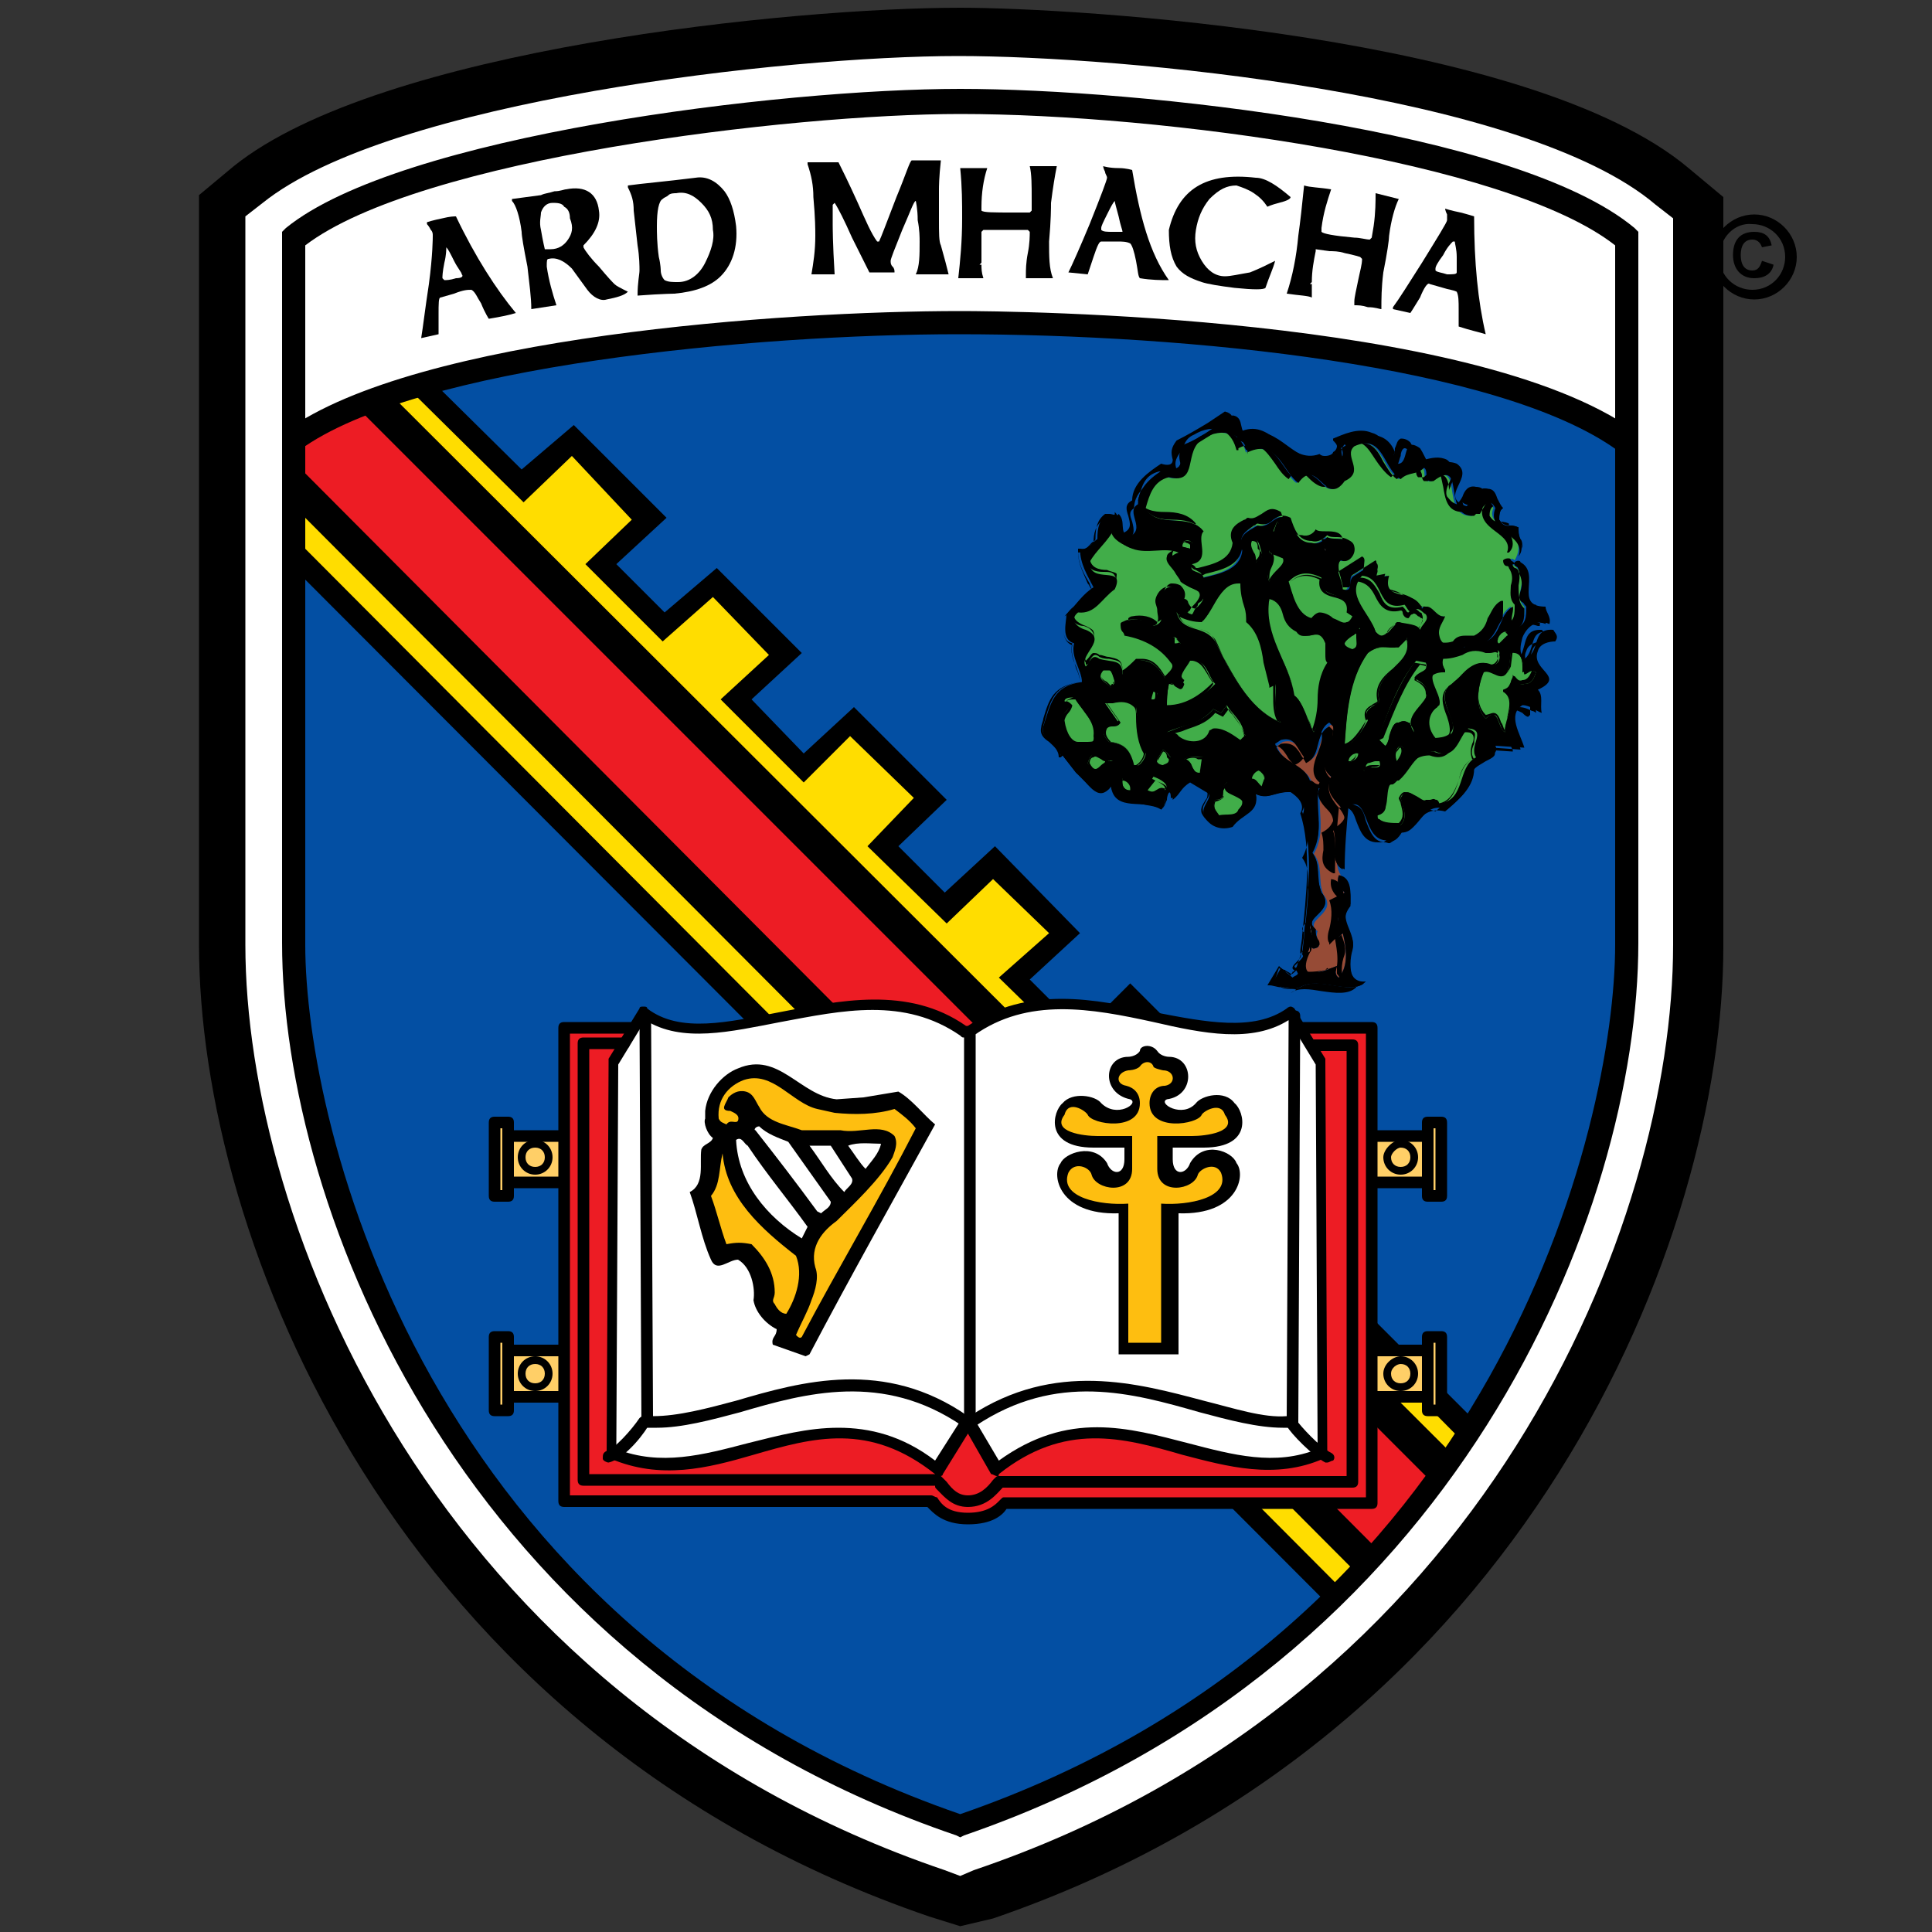 <?xml version="1.0" encoding="utf-8"?>
<!-- Generator: Adobe Illustrator 19.0.1, SVG Export Plug-In . SVG Version: 6.00 Build 0)  -->
<svg version="1.1" id="Layer_1" xmlns="http://www.w3.org/2000/svg" xmlns:xlink="http://www.w3.org/1999/xlink" x="0px" y="0px"
	 viewBox="-249 251 100 100" style="enable-background:new -249 251 100 100;" xml:space="preserve">
<rect x="-249" y="251" width="100" height="100" fill="#333333" stroke="none"/>
<style type="text/css">
	.st0{fill:#FFFFFF;}
	.st1{fill:#034FA3;}
	.st2{fill:#FFDD00;}
	.st3{fill:#ED1C24;}
	.st4{fill:#41AD49;stroke:#000000;stroke-width:1.181;}
	.st5{fill:#964B36;}
	.st6{fill:#41AD49;}
	.st7{fill:#FFCF67;}
	.st8{fill:#FEBE10;}
</style>
<g>
	<g>
		<g>
			<path d="M-199.3,350.7l-1.6-0.5c-27.8-9.5-37.8-35.2-37.8-50.3v-38.8l1.8-1.5c7.6-6.1,29-8.2,37.6-8.2c5.9,0,29.5,1.4,37.7,8.3
				l1.8,1.5v38.8c0,15-10.1,40.8-37.8,50.3L-199.3,350.7z M-228.9,266.1v33.8c0,11.4,8.1,32.2,29.6,40.4
				c21.5-8.2,29.6-28.9,29.6-40.4v-33.8c-5.8-2.8-19.8-4.9-29.6-4.9C-208.7,261.2-223,263.4-228.9,266.1z"/>
		</g>
		<g>
			<path class="st0" d="M-199.3,348.1l-0.8-0.3c-26.5-9-36.2-33.6-36.2-47.9v-37.7l0.9-0.7c6.6-5.3,27.1-7.6,36-7.6
				c8.4,0,29.3,1.9,36.1,7.7l0.9,0.7v37.6c0,14.3-9.6,38.9-36.2,47.9L-199.3,348.1z M-231.3,264.7v35.2c0,8.8,5.8,33.6,32,43
				c26.3-9.4,32-34.2,32-43v-35.3c-5.8-3.7-22.1-5.9-32-5.9C-208.7,258.8-225.4,261.1-231.3,264.7z"/>
		</g>
		<g>
			<path class="st1" d="M-199.3,345.5c26.4-9,34.5-33.7,34.5-45.6v-36.5c-5.7-4.8-24.8-7.1-34.5-7.1c-9.3,0-28.7,2.4-34.5,7.1v36.5
				C-233.8,311.8-225.7,336.5-199.3,345.5z"/>
		</g>
		<g>
			<path class="st1" d="M-233.1,305.5c10,0,56.8,0,67.6,0c0.3-0.4,0.2-2.4,0.6-2.4v-39.7c-5.7-4.8-24.8-7.1-34.5-7.1
				c-9.3,0-28.7,2.4-34.5,7.1v39.7C-233.5,303.1-233.3,304.9-233.1,305.5z"/>
		</g>
		<g>
			<g>
				<path d="M-222,275.3l2.7-2.3l4.8,4.8l-2.6,2.4l2.5,2.5l2.7-2.3l4.4,4.4l-2.6,2.4l2.7,2.8l2.6-2.4l4.8,4.8l-2.5,2.4l2.4,2.4
					l2.6-2.4l4.4,4.5l-2.6,2.4l2.7,2.7l2.5-2.5l4.6,4.6l-2.4,2.7l2.6,2.4l2.5-2.5l4.4,4.3l-2.4,2.6l8.8,8.8
					c-3.2,3.2-6.7,8.2-7.8,9.3l-53.7-53.8v-6.6l3.6-6.6L-222,275.3z"/>
			</g>
			<g>
				<path class="st2" d="M-179.5,333.3l-54.6-54.8l0.2-1.4l55.2,55.4C-178.7,332.5-179.7,333.5-179.5,333.3z"/>
			</g>
			<g>
				<path class="st3" d="M-233.6,275.1l1.7-4.4l57,57c-0.5,0.7-2.1,2.6-2.9,3.4L-233.6,275.1z"/>
			</g>
			<g>
				<polygon class="st2" points="-231,269.2 -173.9,326.2 -173.3,325.6 -182.8,316 -180.4,313.5 -183.2,310.7 -185.7,313.2 
					-189.7,309.2 -187.4,306.6 -190.6,303.4 -193,305.8 -197.3,301.6 -194.7,299.3 -197.6,296.5 -200,298.8 -204.1,294.8 
					-201.7,292.3 -205,289.1 -207.4,291.5 -211.7,287.2 -209.2,284.9 -212.1,281.9 -214.7,284.2 -218.7,280.2 -216.3,277.9 
					-219.4,274.6 -221.9,277 -230.8,268.2 				"/>
			</g>
		</g>
		<g>
			<path class="st0" d="M-164.9,273.8c-6.8-4.9-24.8-6.1-34.5-6.1c-9.3,0-28,1.4-34.5,6.1v-10.4c5.9-4.7,25.3-7.1,34.6-7.1
				c9.6,0,28.8,2.3,34.5,7.1L-164.9,273.8L-164.9,273.8z"/>
		</g>
		<g>
			<path d="M-165.3,274.3c-6.1-4.4-22.2-6-34.1-6c-10.4,0-28.1,1.6-34.1,6l-0.7-1c6.8-4.9,25.8-6.2,34.9-6.2
				c2.7,0,26.5,0.2,34.9,6.2L-165.3,274.3z"/>
		</g>
		<g>
			<g>
				<path d="M-225.4,265.4c-0.3,0.1-0.5,0.1-0.6,0.1c0,0,0,0-0.1-0.1c0-0.1,0-0.3,0.1-0.8c0.1-0.4,0.1-0.7,0.1-0.8l0,0
					c0.1,0.1,0.2,0.3,0.4,0.7s0.4,0.6,0.4,0.7C-225,265.3-225.1,265.4-225.4,265.4z M-225.4,262.2c-0.1,0-0.3,0-0.7,0.1
					c-0.5,0.1-0.8,0.2-0.8,0.2v0.1c0,0,0.1,0.1,0.2,0.3c0.1,0.1,0.1,0.2,0.1,0.3c0,0.1,0,1-0.2,2.5c-0.2,1.3-0.3,2.2-0.4,2.8l0,0
					l0.9-0.2c0,0,0-0.4,0-1c0-0.6,0-0.9,0.1-0.9l0.7-0.2c0.5-0.2,0.7-0.2,0.9-0.2c0.2,0.1,0.3,0.4,0.5,0.7c0.2,0.5,0.4,0.8,0.4,0.8
					c0.6-0.1,1.1-0.2,1.4-0.3l0,0C-223.3,266-224.4,264.3-225.4,262.2z"/>
			</g>
			<g>
				<path d="M-219.6,263.4c-0.2,0.3-0.5,0.5-0.9,0.5c-0.1,0-0.2,0-0.3,0c0,0-0.1-0.4-0.2-1c-0.1-0.4,0-0.7,0-0.9
					c0.1-0.3,0.3-0.5,0.6-0.5c0.2,0,0.5,0,0.6,0.2c0.2,0.1,0.3,0.3,0.3,0.6C-219.3,262.8-219.4,263.1-219.6,263.4z M-216.5,266.1
					c-0.4-0.2-0.6-0.3-0.7-0.4c-0.1-0.1-0.3-0.3-0.8-0.9c-0.4-0.4-0.7-0.8-0.8-1v-0.1c0.6-0.6,0.9-1.2,0.8-1.8
					c-0.1-0.9-0.7-1.3-1.7-1.1c-0.1,0-0.3,0.1-0.6,0.1c-0.3,0.1-0.5,0.1-0.7,0.2l-1.5,0.2v0.1c0.2,0.2,0.4,0.8,0.5,1.6
					c0,0.2,0.1,0.8,0.3,1.8c0.1,0.9,0.2,1.6,0.2,2.2l0,0l1.3-0.2l0,0c-0.2-0.6-0.4-1.3-0.5-2c0-0.3,0-0.4,0.1-0.4
					c0.4-0.1,0.8,0.1,1.2,0.5c0.3,0.4,0.5,0.7,0.8,1.1c0.3,0.4,0.7,0.6,1,0.5C-217.1,266.4-216.7,266.3-216.5,266.1L-216.5,266.1z"
					/>
			</g>
			<g>
				<path d="M-212.5,264.6c-0.3,0.6-0.8,1-1.4,1c-0.3,0-0.5,0-0.7-0.1c-0.1-0.1-0.2-0.3-0.2-0.5c0,0,0-0.3-0.1-0.7
					c-0.1-0.7-0.1-1.3-0.1-1.6c0-0.8,0.1-1.3,0.3-1.4c0.1-0.1,0.2-0.1,0.3-0.2c0.1-0.1,0.3-0.1,0.4-0.1c0.5-0.1,0.9,0.1,1.3,0.5
					c0.4,0.4,0.6,0.8,0.6,1.4C-212,263.4-212.2,264-212.5,264.6z M-211.5,260.9c-0.4-0.5-0.9-0.8-1.5-0.7c-1.6,0.2-2.8,0.3-3.5,0.4
					v0.1c0.2,0.4,0.3,0.7,0.3,1.2l0.2,1.8c0.1,0.6,0.1,1.1,0.1,1.3s-0.1,0.6-0.1,1.3c1.3-0.1,2-0.1,1.9-0.1c1.1-0.1,1.9-0.4,2.4-0.9
					c0.6-0.6,0.9-1.5,0.8-2.6C-211,261.9-211.2,261.3-211.5,260.9z"/>
			</g>
			<g>
				<path d="M-199.9,265.2h-0.5c-0.5,0-0.9,0-1.2,0c0.2-0.4,0.2-1,0.2-1.7c0-0.2,0-0.6-0.1-1.1c0-0.6-0.1-1-0.1-1
					c-0.1,0-0.3,0.6-0.7,1.5c-0.4,1-0.6,1.5-0.6,1.6s0,0.2,0.1,0.3c0.1,0.1,0.1,0.2,0.1,0.3l0,0c-0.3,0-0.7,0-1.3,0
					c-0.2-0.4-0.5-1-0.9-1.8c-0.4-0.9-0.7-1.5-0.9-1.8l-0.1,0.1c0,0.3,0,0.6,0,1c0,0.1,0,1,0.1,2.6h-0.4h-0.8c0.1-0.6,0.2-1.2,0.2-2
					c0-0.3,0-0.9-0.1-2c0-0.6-0.1-1.1-0.3-1.7v-0.1c0.4,0,0.9,0,1.6,0c0.2,0.4,0.5,1,1,2.1c0.4,0.9,0.7,1.6,1,2h0.1l0,0
					c0.1-0.2,0.4-1,0.9-2.3c0.5-1.2,0.7-1.9,0.8-1.9c0.3,0,0.9,0,1.5,0c-0.1,0.9-0.1,1.4-0.1,1.5c0,0.5,0,1,0,1.5
					c0,0.8,0,1.2,0.1,1.4C-200.1,264.4-200,264.8-199.9,265.2z"/>
			</g>
			<g>
				<path d="M-194.3,259.6c-0.1,0.5-0.2,1.1-0.3,1.9c0,0.2,0,0.9-0.1,2c0,0.8,0,1.4,0.2,1.9l0,0c-0.1,0-0.3,0-0.7,0
					c-0.3,0-0.5,0-0.7,0v-0.2c0-0.2,0-0.6,0.1-1.1c0.1-0.5,0.1-0.9,0.1-1.1l-0.1-0.1c0,0-0.3,0-0.8,0c-0.3,0-0.6,0-0.8,0h-0.7
					l-0.1,0.1c0,0.5,0,1,0,1.6l-0.1,0.1l0,0h0.1c0,0.2,0,0.4,0.1,0.7l0,0c-0.2,0-0.7,0-1.3,0l0,0c0.1-0.9,0.2-1.9,0.2-3.1
					c0-0.8,0-1.6-0.1-2.6l0,0c0.3,0,0.8,0,1.4,0c-0.2,0.6-0.3,1.3-0.3,2v0.2c0.1,0.1,0.6,0.1,1.7,0.1c0.3,0,0.6,0,0.8,0l0.1-0.1
					v-0.6c0-0.7,0-1.3-0.1-1.7H-194.3z"/>
			</g>
			<g>
				<path d="M-191.4,263c-0.3,0-0.5,0-0.6-0.1c0,0,0,0,0-0.1c0-0.1,0.1-0.3,0.3-0.7s0.3-0.6,0.4-0.7l0,0c0,0.1,0.1,0.4,0.2,0.8
					c0.1,0.5,0.2,0.7,0.2,0.8C-190.9,263-191,263-191.4,263z M-190.4,259.8c0,0-0.3-0.1-0.7-0.1c-0.5,0-0.8-0.1-0.8-0.1l0,0
					c0,0,0,0.1,0.1,0.3c0,0.1,0.1,0.2,0.1,0.3c0,0.1-0.3,0.9-0.9,2.4c-0.5,1.2-0.9,2.1-1.1,2.5l0,0l1,0.1c0,0,0.1-0.3,0.3-0.9
					c0.2-0.6,0.3-0.8,0.4-0.8h0.8c0.3,0,0.5,0,0.7,0.1c0.1,0.1,0.2,0.4,0.3,0.9c0.1,0.5,0.1,0.8,0.2,0.9c0.6,0.1,1.1,0.1,1.5,0.1
					l0,0C-189.5,264.1-190,262.2-190.4,259.8z"/>
			</g>
			<g>
				<path d="M-182.2,261.2c0,0.1-0.2,0.2-0.6,0.3c-0.4,0.1-0.6,0.2-0.6,0.2c-0.2-0.3-0.4-0.5-0.7-0.7s-0.6-0.3-0.9-0.4
					c-0.5,0-0.9,0.2-1.4,0.7c-0.4,0.5-0.6,1-0.7,1.6c-0.1,0.6,0,1.1,0.3,1.6c0.3,0.5,0.7,0.8,1.2,0.8c0.3,0,0.7-0.1,1.3-0.2
					c0.5-0.2,0.9-0.4,1.3-0.6c-0.1,0.4-0.3,0.8-0.5,1.4c-0.1,0.1-0.6,0.1-1.6,0c-0.8-0.1-1.4-0.2-1.7-0.3c-0.6-0.2-1-0.4-1.3-0.8
					c-0.3-0.5-0.4-1.1-0.4-1.9c0.5-2.1,1.9-3,4.5-2.7C-183.5,260.2-182.9,260.6-182.2,261.2z"/>
			</g>
			<g>
				<path d="M-176.6,261.3c-0.2,0.4-0.4,1.1-0.5,1.9c0,0.2-0.1,0.9-0.3,1.9c-0.1,0.8-0.1,1.4-0.1,1.9l0,0c-0.1,0-0.3-0.1-0.7-0.1
					c-0.3-0.1-0.5-0.1-0.7-0.1v-0.2c0-0.2,0.1-0.6,0.2-1.1s0.2-0.8,0.2-1.1l-0.1-0.1c0,0-0.3-0.1-0.8-0.2c-0.3-0.1-0.6-0.1-0.8-0.1
					l-0.7-0.1v0.1c-0.1,0.5-0.2,1-0.2,1.6l-0.1,0.1l0,0h0.1c0,0.2,0,0.4,0,0.7l0,0c-0.2-0.1-0.6-0.1-1.3-0.2l0,0
					c0.3-0.9,0.5-1.9,0.6-3c0.1-0.7,0.2-1.6,0.3-2.6l0,0c0.3,0.1,0.8,0.1,1.4,0.2c-0.2,0.6-0.4,1.2-0.5,2v0.2
					c0.1,0.1,0.6,0.2,1.7,0.3c0.3,0,0.6,0.1,0.8,0.1l0.1-0.1l0.1-0.6c0.1-0.7,0.1-1.3,0.1-1.7L-176.6,261.3z"/>
			</g>
			<g>
				<path d="M-174.1,265.2c-0.3-0.1-0.5-0.1-0.6-0.2v-0.1c0-0.1,0.1-0.3,0.4-0.7c0.2-0.4,0.4-0.6,0.5-0.7h0.1c0,0.1,0.1,0.4,0.1,0.8
					c0,0.5,0,0.7,0,0.8S-173.8,265.2-174.1,265.2z M-172.7,262.2c0,0-0.3-0.1-0.7-0.2c-0.5-0.1-0.8-0.2-0.8-0.2l0,0
					c0,0,0,0.1,0.1,0.3c0,0.1,0,0.2,0,0.3s-0.5,0.9-1.3,2.2c-0.7,1.1-1.2,1.9-1.5,2.3c0,0,0,0,0,0.1l0.9,0.2c0,0,0.2-0.3,0.5-0.8
					c0.2-0.5,0.4-0.8,0.5-0.7l0.7,0.2c0.3,0.1,0.5,0.1,0.7,0.2c0.1,0.2,0.1,0.5,0.1,0.9c0,0.5,0,0.8,0,0.9c0.6,0.2,1.1,0.3,1.4,0.4
					l0,0C-172.5,266.6-172.7,264.6-172.7,262.2z"/>
			</g>
		</g>
		<g>
			<path class="st4" d="M-198.7,294.9"/>
		</g>
		<g>
			<path d="M-199.3,346.1l-0.2-0.1c-25.6-8.7-34.9-32.4-34.9-46.2v-36.8l0.2-0.2c5.9-4.8,25.6-7.2,34.9-7.2c9.2,0,28.8,2.1,34.9,7.2
				l0.2,0.2v36.8c0,13.8-9.3,37.4-34.9,46.2L-199.3,346.1z M-233.2,263.7v36.2c0,9.3,6.1,35.4,33.9,45c27.8-9.6,33.9-35.7,33.9-45
				v-36.2c-5.6-4.4-23.5-6.8-33.9-6.8C-208.1,256.9-227.3,259.2-233.2,263.7z"/>
		</g>
		<g>
			<g>
				<g>
					<path class="st5" d="M-179.9,294c1.7-1-0.8-1.3-0.1-2.7c-0.9-0.7,0.2-1.6,0.1-2.6l-0.2-0.2c-0.7,0.4-0.4,1.6-1.2,1.9
						c-0.5-0.5-0.5-1.2-1.3-1l-0.3,0.2c0.3,1,1.5,1,1.8,1.9c0.2,0,0.2,0.2,0.5,0.2c-0.3,1.1,0.3,2.3-0.4,3.5
						c0.5,0.6,0.2,1.4,0.5,2.1c0.8,1-1.1,1.3-0.3,1.9c-0.2,0.4,0.4,0.8-0.2,0.9c-0.1,0-0.1-0.1-0.2-0.1c-0.1,0.4-0.5,1-0.2,1.3
						c0.7,0.1,1.1-0.1,1.6-0.3c-0.1,0.2-0.1,0.5,0.1,0.6c0.5-0.6,0.4-1.5,0.2-2.3l-0.3,0.3c-0.2-0.3,0.3-1.3,0-2.2l0.4-0.2
						c-0.1-0.1-0.5-0.4-0.3-0.9h0.1C-180,295.7-179.7,294.6-179.9,294z"/>
				</g>
				<g>
					<path class="st6" d="M-170.9,280c0.1-0.1,0.2-0.1,0.3,0c0.9-1.6-1.6-1.6-1.1-2.7c-0.1-0.2-0.2-0.3-0.4-0.3l-0.7,0.7
						c-1.7,0.1-0.4-3.1-2.1-1.8c-0.6,0.1-0.2-0.5-0.5-0.7c-0.3,0.4-0.8,0.2-1.2,0.6c-0.9-0.5-0.9-2.4-2.4-1.7
						c-0.6,0.5,0.6,1.3-0.5,1.8c-1,1.4-1.4-1.3-2.4,0.1c-0.8-0.6-1.1-2.3-2.6-1.6v0.1c-0.2-1.1-1.4-1.4-2.3-0.8
						c-1.1,0.6-0.2,2.4-1.8,2c-0.8,0.2-1,0.9-1.2,1.6c0.6,1.1,2.2,0.2,3,1.2c-0.4,0.4,0.4,1.5-0.6,1.7c-0.2,0.5,0.5,0.3,0.6,0.7
						c0.8-0.2,1.9-0.4,2-1.4c-0.3-0.8,0.3-1,0.8-1.3c0.7,0.2,0.9-0.8,1.7-0.3c0.2,0.6,0.4,1.2,1.1,1.2c0.3,0.1,0.6-0.1,0.8-0.3
						c0.3,0.2,1.3-0.1,1.4,0.5c0.1,0.4-0.3,0.9-0.7,0.7c-0.4,0.4,0.1,1,0.1,1.5c0.6,0.2,0.2-0.5,0.6-0.7l1.1-0.7
						c0.3,0.2-0.1,0.6,0.1,0.8l0.6-0.1c-0.4,1.4,1.3,0.6,1.7,1.7c0.5-0.4,0.7,0.5,1.2,0.4c-0.1,0.3-0.4,0.6-0.3,1
						c0.1,0.6,0.8,0.7,1.3,0.6c0.3-0.5,0.8-0.1,1.1-0.3c0.8-0.3,0.7-1.4,1.4-1.8c0.1,0.3-0.3,0.8,0.2,1.1c0.5-0.2,0.5-0.6,0.5-1.1
						c-0.6-0.6,0.2-1.2-0.3-1.9C-170.6,280.2-170.9,280.2-170.9,280z"/>
				</g>
			</g>
			<g>
				<path d="M-176.8,274.4c-0.1,0.2-0.1,0.4,0.1,0.6c0.7,0.1,0.2-1.5,1.2-0.8c0.2,0.3,0.3,0.6,0.5,0.9c0.4-0.1,0.9-0.3,1.4-0.1
					c1,0.7-1,1.7,0.5,2.2c0.4-0.2,0.3-1,1-0.9c0.6,0,0.5,0.7,0.9,1c-0.2,0.1-0.2,0.4-0.2,0.6c0.3,0.5,0.5,0.2,1,0.4
					c-0.1,0.5,0.4,1,0,1.5c0.4-1.2-1.7-1.2-1.2-2.5c-0.1-0.2-0.2-0.3-0.4-0.3l-0.7,0.7c-1.7,0.1-0.4-3.1-2.1-1.8
					c-0.6,0.1-0.2-0.5-0.5-0.7c-0.3,0.4-0.8,0.2-1.2,0.6c-0.9-0.5-0.9-2.4-2.4-1.7c-0.6,0.5,0.6,1.3-0.5,1.8c-1,1.4-1.4-1.3-2.4,0.1
					c-0.8-0.6-1.1-2.3-2.6-1.6v0.1c-0.2-1.1-1.4-1.4-2.3-0.8c-1.1,0.6-0.2,2.4-1.8,2c-0.8,0.2-1,0.9-1.2,1.6c0.6,1.1,2.2,0.2,3,1.2
					c-0.4,0.4,0.4,1.5-0.6,1.7c-0.2,0.5,0.5,0.3,0.6,0.7c0.8-0.2,1.9-0.4,2-1.4c-0.3-0.8,0.3-1,0.8-1.3c0.7,0.2,0.9-0.8,1.7-0.3
					c0.2,0.6,0.4,1.2,1.1,1.2c0.3,0.1,0.6-0.1,0.8-0.3c0.3,0.2,1.3-0.1,1.4,0.5c0.1,0.4-0.3,0.9-0.7,0.7c-0.4,0.4,0.1,1,0.1,1.5
					c0.6,0.2,0.2-0.5,0.6-0.7l1.1-0.7c0.3,0.2-0.1,0.6,0.1,0.8l0.6-0.1c-0.4,1.4,1.3,0.6,1.7,1.7c0.5-0.4,0.7,0.5,1.2,0.4
					c-0.1,0.3-0.4,0.6-0.3,1c0.1,0.6,0.8,0.7,1.3,0.6c0.3-0.5,0.8-0.1,1.1-0.3c0.8-0.3,0.7-1.4,1.4-1.8c0.1,0.3-0.3,0.8,0.2,1.1
					c0.5-0.2,0.5-0.6,0.5-1.1c-0.6-0.6,0.2-1.2-0.3-1.9c0-0.2-0.4-0.1-0.3-0.4c0.1-0.1,0.3-0.1,0.3,0c1.1,0.6-0.4,2.3,1.3,2.3
					c0,0.3,0.3,0.5,0.2,0.9c-0.7-0.3-1.2,0.2-1.4,0.7c-0.1,0.4-0.2,0.8,0.1,1.1c0.9-0.3,0.3-1.6,1.5-1.5c0.1,0.2,0.3,0.3,0.1,0.6
					c-0.3,0-0.8,0.1-0.9,0.5c-0.4,1,1.5,1.3,0,2c0.3,0.3,0.1,0.8,0.2,1.2c-0.3-0.1-0.6-0.4-1-0.4c-0.8,0.5-0.1,1.5,0.1,2.2l-1.5-0.1
					c0.3,0.6-0.9,0.6-1.1,1.2c0,0.9-0.7,1.5-1.4,2.1c-1.3-0.5-1.4,1.2-2.3,1.1c-0.1,0.2-0.4,0.7-0.8,0.5c-1.3,0-0.9-2.3-2-1.8
					c-0.1,1.1-0.2,2.2-0.2,3.3c-0.9-0.4-0.3-1.3-0.6-2.1c1.7-1-0.8-1.3-0.1-2.7c-0.9-0.7,0.2-1.6,0.1-2.6l-0.2-0.2
					c-0.7,0.4-0.4,1.6-1.2,1.9c-0.5-0.5-0.5-1.2-1.3-1l-0.3,0.2c0.3,1,1.5,1,1.8,1.9c0.2,0,0.2,0.2,0.5,0.2
					c-0.3,1.1,0.3,2.3-0.4,3.5c0.5,0.6,0.2,1.4,0.5,2.1c0.8,1-1.1,1.3-0.3,1.9c-0.1,0.5,0.5,0.9-0.1,1c-0.1,0-0.1-0.1-0.2-0.1
					c-0.1,0.4-0.5,1-0.2,1.3c0.7,0.1,1.1-0.1,1.6-0.3c-0.1,0.2-0.1,0.5,0.1,0.6c0.5-0.6,0.4-1.5,0.2-2.3l-0.3,0.3
					c-0.2-0.3,0.3-1.3,0-2.2l0.4-0.2c-0.1-0.1-0.5-0.4-0.3-0.9c0.7,0.1,0.6,1,0.6,1.5c-0.7,0.8,0.3,1.4,0.1,2.3
					c-0.2,0.6-0.3,1.8,0.7,1.7c-0.8,0.8-2.4-0.3-3.4,0.3c-0.5,0.2-1-0.1-1.5-0.1l0.5-0.9c0.2,0.2,0.4,0.3,0.6,0.5
					c0.1-0.1,0.3-0.1,0.3-0.3c-0.5-0.2,0.5-0.5,0.2-0.9c0.2-2,0.7-5.1,0-7.2c0.3-0.5-0.2-1-0.5-1.2c-0.7-0.1-1.2,0.4-1.9,0.1
					c0.2,1-0.7,1-1.2,1.7c-0.6,0.2-1.2,0-1.5-0.6c-0.1-0.5,0.3-0.7,0.3-1.1l-1-0.6c-0.5,0.3-0.5,0.6-0.9,0.9c0-0.1,0-0.3-0.1-0.4
					c-0.4,0-0.2,0.7-0.5,0.9c-0.8-0.6-2.4,0.2-2.6-1.2c-0.7,1-1.3-0.4-1.8-0.7l-0.7-0.9l-0.1,0.1c0-0.9-1.1-0.8-0.9-1.6
					c0.4-1.2,0.5-2.1,2-2.3c0-0.6-0.6-1.3-0.4-2c-0.7-0.2-0.4-1.1-0.4-1.5c0.5-0.5,0.9-1.1,1.4-1.4c-0.3-0.6-0.7-1.2-0.7-2
					c0.4,0.1,0.6-0.3,0.9-0.5c0-0.6,0.1-1,0.5-1.3c0.2,0,0.5,0.2,0.6,0c0.4,0.4,0,0.9,0.5,1.2c1-0.4-0.2-1.3,0.5-1.7
					c0-0.9,0.8-1.5,1.5-1.9c0.3,0.1,0.6,0.1,0.7-0.2c-0.1-0.4-0.1-0.6,0.2-1c1-0.4,1.5-0.9,2.5-1.5c0.7,0.1,0.2,1,0.9,1
					c1.5-0.6,2.3,1.7,4,1.2c0.2,0.3,0.7,0.1,0.8-0.1c0.3-0.2,0.2-0.6,0-0.7C-178.7,273.5-177.3,273.1-176.8,274.4z"/>
				<path d="M-182.1,302.2c-0.2,0-0.4,0-0.6-0.1c-0.2,0-0.4-0.1-0.6-0.1h-0.1l0.6-1l0,0c0.1,0.1,0.2,0.2,0.3,0.2
					c0.1,0.1,0.2,0.1,0.3,0.2c0,0,0.1,0,0.1-0.1c0.1,0,0.1-0.1,0.1-0.1c-0.1,0-0.1-0.1-0.1-0.1c0-0.1,0.1-0.2,0.2-0.3
					c0.2-0.2,0.3-0.3,0.2-0.5l0,0l0,0c0-0.3,0.1-0.6,0.1-0.9c0.2-1.9,0.5-4.5-0.1-6.3l0,0l0,0c0.3-0.5-0.2-0.9-0.5-1.1
					c-0.3,0-0.5,0-0.8,0.1c-0.3,0.1-0.6,0.2-1,0c0.1,0.6-0.3,0.8-0.6,1.1c-0.2,0.1-0.4,0.3-0.6,0.5l0,0l0,0c-0.6,0.2-1.3,0-1.6-0.6
					l0,0c-0.1-0.3,0.1-0.5,0.2-0.7c0.1-0.1,0.1-0.2,0.1-0.4l-0.9-0.6c-0.3,0.2-0.4,0.3-0.5,0.5c-0.1,0.1-0.2,0.3-0.4,0.4l-0.1,0
					c0-0.1,0-0.3-0.1-0.3c-0.2,0-0.2,0.2-0.2,0.4c0,0.2-0.1,0.4-0.2,0.5l0,0l0,0c-0.3-0.2-0.7-0.2-1.1-0.3c-0.6,0-1.3-0.1-1.5-0.9
					c-0.1,0.2-0.3,0.3-0.5,0.3c0,0,0,0,0,0c-0.3,0-0.6-0.3-0.9-0.6c-0.2-0.2-0.3-0.3-0.4-0.4l0,0l-0.7-0.9l-0.1,0.1l-0.1,0
					c0-0.4-0.3-0.6-0.5-0.8c-0.3-0.2-0.5-0.4-0.4-0.8c0-0.1,0.1-0.3,0.1-0.4c0.3-1,0.5-1.7,1.9-1.9c0-0.2-0.1-0.5-0.2-0.7
					c-0.1-0.4-0.3-0.8-0.2-1.2c-0.5-0.2-0.5-0.8-0.4-1.2c0-0.1,0-0.2,0-0.3v0l0,0c0.2-0.2,0.3-0.4,0.5-0.5c0.3-0.3,0.6-0.7,0.9-0.9
					c0-0.1-0.1-0.2-0.1-0.3c-0.3-0.5-0.6-1-0.6-1.7v-0.1l0.1,0c0.3,0.1,0.4-0.1,0.6-0.3c0.1-0.1,0.2-0.1,0.2-0.2
					c0-0.6,0.1-1,0.5-1.3l0,0h0c0.1,0,0.2,0,0.2,0c0.2,0,0.3,0.1,0.3,0l0-0.1l0,0c0.2,0.2,0.2,0.4,0.2,0.6c0,0.2,0,0.4,0.2,0.5
					c0.5-0.2,0.4-0.5,0.3-0.9c-0.1-0.3-0.2-0.6,0.2-0.8c0-0.9,0.9-1.5,1.5-1.9l0,0l0,0c0.3,0.1,0.6,0.1,0.6-0.2
					c-0.1-0.4-0.1-0.6,0.2-1l0,0l0,0c0.6-0.3,1.1-0.6,1.6-0.9c0.3-0.2,0.6-0.4,0.9-0.6l0,0l0,0c0.4,0.1,0.4,0.3,0.5,0.6
					c0.1,0.2,0.1,0.4,0.4,0.4c0.8-0.3,1.3,0.1,2,0.6c0.6,0.4,1.2,0.9,2,0.6l0,0l0,0c0.1,0.1,0.2,0.1,0.3,0.1c0,0,0,0,0,0
					c0.2,0,0.4-0.1,0.4-0.2l0,0l0,0c0.2-0.1,0.2-0.3,0.2-0.3c0-0.1-0.1-0.2-0.2-0.3v-0.1c0.5-0.2,1.3-0.6,2-0.3
					c0.4,0.1,0.6,0.4,0.8,0.8l0,0l0,0c-0.1,0.2-0.1,0.4,0.1,0.5c0,0,0,0,0,0c0.2,0,0.3-0.2,0.3-0.5c0.1-0.2,0.1-0.4,0.3-0.5
					c0.1,0,0.3,0,0.5,0.2l0,0c0.1,0.2,0.2,0.3,0.3,0.5c0.1,0.1,0.1,0.3,0.2,0.4c0,0,0.1,0,0.2,0c0.4-0.1,0.8-0.2,1.2,0
					c0.5,0.4,0.3,0.8,0.1,1.2c-0.1,0.2-0.2,0.5-0.1,0.7c0.1,0.1,0.2,0.3,0.5,0.4c0.1-0.1,0.2-0.2,0.3-0.4c0.1-0.3,0.3-0.6,0.7-0.5
					c0,0,0,0,0,0c0.4,0,0.5,0.3,0.6,0.5c0.1,0.2,0.2,0.4,0.3,0.5l0.1,0l-0.1,0c-0.2,0.1-0.2,0.4-0.2,0.5c0.2,0.3,0.3,0.3,0.5,0.3
					c0.1,0,0.3,0,0.5,0.1l0,0l0,0c0,0.2,0,0.4,0.1,0.6c0.1,0.3,0.2,0.6-0.1,0.9l-0.1,0c0.2-0.5-0.2-0.8-0.6-1.1
					c-0.4-0.3-0.9-0.7-0.6-1.4c-0.1-0.2-0.2-0.2-0.3-0.3l-0.7,0.7l0,0c0,0-0.1,0-0.1,0c-0.8,0-0.9-0.7-1-1.3
					c-0.1-0.4-0.1-0.7-0.3-0.8c-0.1-0.1-0.4,0-0.7,0.3l0,0c-0.2,0-0.3,0-0.3,0c-0.1-0.1-0.1-0.2-0.1-0.3c0-0.1,0-0.2-0.1-0.3
					c-0.2,0.2-0.4,0.2-0.6,0.3c-0.2,0-0.4,0.1-0.6,0.3l0,0l0,0c-0.3-0.2-0.6-0.6-0.8-0.9c-0.4-0.6-0.7-1.2-1.6-0.8
					c-0.2,0.2-0.2,0.4-0.1,0.7c0.1,0.4,0.2,0.8-0.4,1.1c-0.2,0.3-0.4,0.4-0.6,0.4c0,0,0,0,0,0c-0.2,0-0.5-0.2-0.7-0.4
					c-0.2-0.2-0.4-0.4-0.6-0.4c-0.2,0-0.3,0.1-0.5,0.4l0,0l0,0c-0.3-0.2-0.5-0.5-0.7-0.8c-0.5-0.7-0.9-1.3-1.9-0.8v0.1l-0.1,0
					c-0.1-0.4-0.3-0.8-0.7-1c-0.5-0.2-1-0.1-1.5,0.2c-0.5,0.2-0.6,0.7-0.6,1.1c-0.1,0.3-0.1,0.7-0.4,0.8c-0.2,0.1-0.4,0.1-0.8,0
					c-0.8,0.2-0.9,0.8-1.1,1.5c0.3,0.5,0.8,0.6,1.4,0.6c0.6,0,1.2,0.1,1.6,0.6l0,0l0,0c-0.1,0.1-0.1,0.4-0.1,0.7
					c0,0.4,0.1,0.9-0.5,1c0,0.1,0,0.1,0,0.2c0,0.1,0.1,0.1,0.2,0.1c0.1,0.1,0.3,0.1,0.4,0.3l0.1,0c0.8-0.2,1.7-0.4,1.8-1.3
					c-0.3-0.7,0.2-1,0.6-1.2c0.1,0,0.1-0.1,0.2-0.1l0,0l0,0c0.3,0.1,0.5-0.1,0.7-0.2c0.3-0.2,0.5-0.4,1-0.1l0,0l0,0
					c0.2,0.6,0.4,1.2,1.1,1.2l0,0c0.3,0.1,0.6-0.1,0.7-0.3l0,0l0,0c0.1,0.1,0.3,0.1,0.5,0.1c0.4,0,0.9,0,0.9,0.5
					c0.1,0.2,0,0.5-0.2,0.7c-0.2,0.1-0.3,0.1-0.5,0.1c-0.2,0.2-0.1,0.5,0,0.9c0.1,0.2,0.1,0.4,0.1,0.5c0.1,0,0.2,0,0.2,0
					c0.1,0,0.1-0.1,0.1-0.2c0-0.2,0-0.4,0.2-0.5l1.1-0.7l0,0c0.2,0.1,0.1,0.3,0.1,0.5c0,0.1-0.1,0.2,0,0.3l0.7-0.1l0,0.1
					c-0.1,0.3-0.1,0.5,0,0.6c0.1,0.2,0.4,0.2,0.6,0.3c0.4,0.1,0.8,0.2,1,0.7c0.3-0.2,0.5,0,0.7,0.2c0.2,0.1,0.3,0.3,0.5,0.2l0.1,0
					l0,0.1c0,0.1-0.1,0.2-0.1,0.3c-0.1,0.2-0.2,0.4-0.2,0.7c0,0.2,0.1,0.3,0.3,0.4c0.3,0.2,0.7,0.2,1,0.1c0.2-0.3,0.5-0.3,0.7-0.3
					c0.1,0,0.3,0,0.4,0c0.4-0.2,0.6-0.5,0.7-0.9c0.2-0.3,0.3-0.7,0.7-0.9l0.1,0l0,0.1c0,0.1,0,0.3,0,0.4c0,0.3-0.1,0.5,0.2,0.7
					c0.4-0.2,0.4-0.5,0.4-1c-0.3-0.3-0.2-0.7-0.2-1c0.1-0.3,0.1-0.6-0.1-0.9l0,0v0c0,0,0-0.1-0.1-0.1c-0.1,0-0.2-0.1-0.2-0.3l0,0
					c0.1-0.1,0.2-0.1,0.3-0.1c0,0,0.1,0,0.1,0.1c0.5,0.3,0.5,0.8,0.4,1.3c0,0.3,0,0.6,0.1,0.8c0.1,0.1,0.3,0.2,0.7,0.2h0.1v0.1
					c0,0.1,0,0.2,0.1,0.3c0.1,0.2,0.2,0.3,0.1,0.6l0,0.1l-0.1,0c-0.3-0.1-0.5-0.1-0.7,0c-0.3,0.1-0.5,0.4-0.6,0.7
					c-0.1,0.4-0.2,0.7,0.1,1c0.4-0.1,0.4-0.4,0.5-0.7c0.1-0.4,0.2-0.8,0.8-0.8c0,0,0.1,0,0.1,0l0,0l0,0c0,0,0.1,0.1,0.1,0.1
					c0.1,0.1,0.2,0.3,0,0.5l0,0h0c-0.3,0-0.8,0.1-0.9,0.5c-0.2,0.4,0.1,0.7,0.3,1c0.2,0.2,0.3,0.4,0.3,0.6c0,0.2-0.2,0.3-0.5,0.5
					c0.2,0.2,0.1,0.5,0.1,0.7c0,0.2,0,0.3,0,0.5l-0.1,0.1c-0.1,0-0.2-0.1-0.3-0.2c-0.2-0.1-0.4-0.2-0.6-0.2c-0.6,0.4-0.3,1-0.1,1.6
					c0.1,0.2,0.1,0.4,0.2,0.5l0,0.1l-1.5-0.1c0.1,0.3-0.2,0.5-0.5,0.6c-0.3,0.1-0.5,0.3-0.6,0.5c0,0.9-0.7,1.5-1.4,2.1l0,0l0,0
					c-0.7-0.3-1,0.1-1.4,0.5c-0.2,0.3-0.5,0.6-0.8,0.6c0,0,0,0,0,0c-0.1,0.1-0.3,0.4-0.5,0.5c-0.1,0-0.2,0-0.3,0
					c-0.7,0-0.9-0.6-1.1-1.1c-0.1-0.3-0.2-0.6-0.5-0.7c-0.1,0-0.2,0-0.4,0v0c-0.1,1.1-0.2,2.2-0.2,3.3v0.1l-0.1,0
					c-0.6-0.3-0.6-0.7-0.5-1.2c0-0.3,0-0.6-0.1-0.9l0,0l0,0c0.4-0.2,0.5-0.4,0.6-0.6c0-0.2-0.1-0.4-0.3-0.6
					c-0.3-0.3-0.7-0.8-0.4-1.4c-0.5-0.4-0.3-1-0.1-1.5c0.1-0.3,0.3-0.7,0.2-1.1l-0.2-0.2c-0.3,0.2-0.4,0.5-0.5,0.9
					c-0.1,0.4-0.2,0.8-0.7,1l0,0l0,0c-0.2-0.2-0.3-0.3-0.4-0.5c-0.2-0.3-0.4-0.6-0.9-0.5l-0.3,0.2c0.2,0.5,0.5,0.7,0.9,0.9
					c0.4,0.2,0.7,0.5,0.9,0.9c0.1,0,0.1,0.1,0.2,0.1c0.1,0.1,0.1,0.1,0.3,0.1h0.1l0,0.1c-0.1,0.4-0.1,0.9-0.1,1.4
					c0,0.7,0.1,1.4-0.3,2.1c0.3,0.4,0.3,0.8,0.3,1.2c0,0.3,0,0.6,0.2,0.9c0.4,0.6,0.1,0.9-0.2,1.2c-0.2,0.1-0.3,0.3-0.3,0.4
					c0,0.1,0.1,0.2,0.2,0.2l0,0l0,0c0,0.2,0,0.4,0.1,0.5c0.1,0.1,0.1,0.3,0.1,0.4c0,0.1-0.1,0.1-0.3,0.1c0,0,0,0,0,0
					c-0.1,0-0.1,0-0.1-0.1c0,0,0,0,0,0c0,0.1-0.1,0.2-0.1,0.3c-0.1,0.3-0.3,0.7-0.1,0.9c0.6,0.1,1-0.1,1.4-0.2l0.1-0.1l0.1,0.1
					c-0.1,0.1-0.1,0.3,0,0.4c0,0.1,0,0.1,0.1,0.1c0.5-0.6,0.3-1.5,0.2-2.1l-0.3,0.3l0-0.1c-0.1-0.1-0.1-0.4,0-0.7
					c0.1-0.4,0.2-1,0-1.5l0,0l0.4-0.2c-0.1-0.1-0.4-0.4-0.3-0.9l0,0l0,0c0.7,0.1,0.7,0.9,0.6,1.4c0,0.1,0,0.1,0,0.2v0l0,0
					c-0.4,0.4-0.2,0.8-0.1,1.2c0.1,0.3,0.3,0.7,0.2,1.1c-0.2,0.5-0.2,1.1,0,1.4c0.1,0.2,0.3,0.2,0.6,0.2l0,0.1
					c-0.4,0.4-1.1,0.3-1.8,0.2c-0.6-0.1-1.2-0.2-1.6,0.1C-181.8,302.2-181.9,302.2-182.1,302.2z M-183.1,302c0.2,0,0.3,0,0.5,0.1
					c0.3,0.1,0.6,0.1,0.9,0c0.5-0.3,1.1-0.2,1.7-0.1c0.6,0.1,1.2,0.2,1.6-0.1c-0.2,0-0.4-0.1-0.5-0.2c-0.3-0.4-0.2-1.2-0.1-1.5
					c0.1-0.4,0-0.7-0.2-1c-0.2-0.4-0.3-0.8,0.1-1.3c0,0,0-0.1,0-0.2c0-0.5,0-1.2-0.5-1.3c-0.1,0.4,0.1,0.6,0.3,0.8c0,0,0,0,0,0l0,0
					l-0.4,0.2c0.2,0.5,0.1,1,0,1.5c0,0.3-0.1,0.5,0,0.6l0.2-0.2l0.1,0c0.2,0.7,0.3,1.7-0.2,2.3l0,0l0,0c-0.1,0-0.1-0.1-0.2-0.2
					c0-0.1,0-0.2,0-0.4l0,0c-0.5,0.2-0.9,0.3-1.5,0.3l0,0l0,0c-0.2-0.2-0.1-0.6,0.1-1c0.1-0.1,0.1-0.3,0.1-0.4l0,0h0
					c0.1,0,0.1,0,0.1,0.1c0,0,0,0,0.1,0c0.1,0,0.2-0.1,0.2-0.1c0-0.1,0-0.2-0.1-0.3c-0.1-0.2-0.1-0.3-0.1-0.5
					c-0.1-0.1-0.2-0.2-0.2-0.3c0-0.2,0.1-0.3,0.3-0.5c0.3-0.3,0.6-0.6,0.2-1.1l0,0c-0.1-0.3-0.2-0.6-0.2-0.9c0-0.4,0-0.8-0.3-1.1
					l0,0l0,0c0.4-0.7,0.4-1.4,0.3-2.1c0-0.5-0.1-0.9,0.1-1.3c-0.1,0-0.2-0.1-0.3-0.1c-0.1,0-0.1-0.1-0.2-0.1h0l0,0
					c-0.1-0.4-0.5-0.6-0.8-0.9c-0.4-0.2-0.8-0.5-1-1l0,0l0.3-0.2c0.6-0.1,0.8,0.2,1,0.5c0.1,0.2,0.2,0.3,0.3,0.5
					c0.4-0.2,0.5-0.5,0.6-0.9c0.1-0.4,0.2-0.8,0.6-1l0,0l0.2,0.2l0,0c0,0.4-0.1,0.8-0.2,1.1c-0.2,0.5-0.4,1,0.1,1.4l0,0l0,0
					c-0.3,0.6,0,1,0.3,1.4c0.2,0.2,0.4,0.5,0.4,0.7c0,0.2-0.2,0.4-0.6,0.6c0.1,0.3,0.1,0.6,0.1,0.9c0,0.5,0,0.9,0.4,1.1
					c0-1.1,0.1-2.1,0.2-3.2l0-0.1l0,0c0.2-0.1,0.3-0.1,0.5,0c0.3,0.1,0.4,0.4,0.5,0.8c0.2,0.5,0.4,1.1,1,1.1l0,0
					c0.1,0,0.2,0.1,0.3,0c0.2-0.1,0.4-0.4,0.5-0.5l0,0l0,0c0.4,0,0.6-0.2,0.8-0.5c0.3-0.4,0.7-0.8,1.5-0.6c0.7-0.6,1.4-1.2,1.4-2
					l0,0c0.1-0.3,0.4-0.4,0.7-0.6c0.4-0.2,0.6-0.3,0.4-0.6l0-0.1l1.4,0.1c0-0.1-0.1-0.3-0.2-0.4c-0.3-0.6-0.5-1.3,0.1-1.8l0,0h0
					c0.3,0,0.5,0.1,0.7,0.2c0.1,0,0.2,0.1,0.2,0.1c0-0.1,0-0.3,0-0.4c0-0.3,0-0.5-0.2-0.7l-0.1-0.1l0.1,0c0.3-0.2,0.5-0.3,0.6-0.4
					c0-0.1-0.1-0.3-0.3-0.5c-0.2-0.3-0.5-0.6-0.3-1.1c0.1-0.4,0.5-0.5,0.9-0.5c0.1-0.2,0.1-0.3,0-0.4c0,0,0-0.1-0.1-0.1
					c0,0-0.1,0-0.1,0c-0.5,0-0.6,0.3-0.7,0.7c-0.1,0.3-0.2,0.7-0.6,0.8l0,0l0,0c-0.3-0.3-0.2-0.7-0.1-1.1c0.1-0.4,0.4-0.6,0.7-0.8
					c0.2-0.1,0.5-0.1,0.7,0c0-0.2,0-0.3-0.1-0.5c0-0.1-0.1-0.2-0.1-0.3c-0.3,0-0.6-0.1-0.7-0.2c-0.2-0.2-0.2-0.5-0.2-0.9
					c0-0.5,0.1-0.9-0.4-1.2l0,0v0c0,0,0,0,0,0c0,0-0.1,0-0.2,0c0,0.1,0,0.1,0.1,0.2c0.1,0,0.2,0.1,0.2,0.2c0.2,0.4,0.2,0.7,0.1,1
					c-0.1,0.3-0.1,0.6,0.2,0.9l0,0v0c0,0.5,0,0.9-0.5,1.1l0,0l0,0c-0.4-0.2-0.3-0.5-0.2-0.8c0-0.1,0-0.2,0-0.3
					c-0.3,0.2-0.4,0.5-0.6,0.8c-0.2,0.4-0.4,0.8-0.8,1c-0.1,0.1-0.3,0.1-0.5,0.1c-0.2,0-0.5,0-0.6,0.2l0,0l0,0
					c-0.3,0.1-0.8,0.1-1.1-0.2c-0.2-0.1-0.3-0.3-0.3-0.5c-0.1-0.3,0.1-0.5,0.2-0.8c0-0.1,0.1-0.1,0.1-0.2c0,0,0,0,0,0
					c-0.2,0-0.4-0.1-0.5-0.3c-0.2-0.2-0.4-0.3-0.6-0.1l-0.1,0l0-0.1c-0.2-0.5-0.6-0.6-1-0.7c-0.3-0.1-0.6-0.1-0.7-0.4
					c-0.1-0.1-0.1-0.3,0-0.6l-0.5,0.1l0,0c-0.1-0.1-0.1-0.3,0-0.4c0-0.2,0.1-0.3,0-0.4l-1.1,0.7c-0.2,0.1-0.2,0.2-0.2,0.4
					c0,0.1,0,0.3-0.1,0.3c-0.1,0-0.2,0-0.3,0l0,0v0c0-0.2-0.1-0.4-0.1-0.5c-0.1-0.3-0.2-0.7,0-1l0,0l0,0c0.2,0.1,0.3,0,0.4-0.1
					c0.2-0.1,0.3-0.4,0.2-0.6c-0.1-0.3-0.5-0.4-0.8-0.4c-0.2,0-0.4,0-0.5-0.1c-0.2,0.2-0.5,0.4-0.8,0.3c-0.7,0-0.9-0.6-1.1-1.2
					c-0.4-0.2-0.6-0.1-0.9,0.1c-0.2,0.2-0.4,0.3-0.8,0.2c-0.1,0-0.1,0.1-0.2,0.1c-0.4,0.3-0.8,0.5-0.6,1.1l0,0l0,0
					c-0.1,1-1.1,1.2-1.9,1.4l-0.2,0.1l0,0c0-0.2-0.2-0.2-0.3-0.3c-0.1,0-0.2-0.1-0.3-0.2c0-0.1,0-0.2,0-0.3l0,0l0,0
					c0.6-0.1,0.5-0.5,0.5-0.9c0-0.3-0.1-0.5,0.1-0.7c-0.4-0.4-0.9-0.5-1.5-0.5c-0.6,0-1.2-0.1-1.5-0.7l0,0l0,0
					c0.2-0.7,0.4-1.4,1.2-1.6l0,0l0,0c0.3,0.1,0.6,0.1,0.7,0c0.2-0.1,0.3-0.4,0.3-0.8c0.1-0.4,0.2-0.9,0.7-1.2
					c0.5-0.3,1.1-0.4,1.6-0.2c0.4,0.2,0.6,0.5,0.8,0.9c1.1-0.5,1.5,0.2,2,0.9c0.2,0.3,0.4,0.5,0.6,0.7c0.2-0.2,0.4-0.4,0.5-0.4
					c0,0,0,0,0,0c0.2,0,0.5,0.2,0.7,0.4c0.2,0.2,0.4,0.4,0.6,0.4c0,0,0,0,0,0c0.2,0,0.3-0.1,0.5-0.4l0,0l0,0c0.6-0.3,0.5-0.6,0.4-1
					c-0.1-0.3-0.2-0.6,0.1-0.8l0,0c1-0.5,1.4,0.2,1.7,0.8c0.2,0.3,0.4,0.7,0.7,0.9c0.2-0.2,0.4-0.2,0.6-0.3c0.2-0.1,0.4-0.1,0.5-0.3
					l0,0l0,0c0.1,0.1,0.2,0.3,0.2,0.4c0,0.1,0,0.2,0.1,0.3c0,0,0.1,0,0.2,0c0.4-0.3,0.6-0.4,0.8-0.3c0.2,0.1,0.3,0.4,0.3,0.8
					c0,0,0,0,0,0c0-0.1,0.1-0.2,0.1-0.3c0.2-0.4,0.3-0.7-0.1-1c-0.4-0.2-0.8,0-1.2,0.1c-0.1,0-0.1,0-0.2,0.1l0,0l0,0
					c-0.1-0.2-0.2-0.3-0.3-0.5c-0.1-0.1-0.1-0.3-0.2-0.4c-0.2-0.1-0.3-0.2-0.4-0.2c-0.1,0-0.2,0.2-0.2,0.4c-0.1,0.2-0.1,0.6-0.4,0.6
					c0,0,0,0-0.1,0l0,0l0,0c-0.2-0.2-0.2-0.4-0.1-0.6c-0.1-0.4-0.4-0.6-0.7-0.7c-0.6-0.2-1.5,0.1-1.8,0.3c0.1,0.1,0.1,0.2,0.1,0.3
					c0,0.2-0.1,0.3-0.2,0.4c-0.1,0.1-0.3,0.3-0.5,0.3c0,0,0,0,0,0c-0.1,0-0.3-0.1-0.3-0.1c-0.9,0.2-1.5-0.2-2.1-0.7
					c-0.6-0.4-1.1-0.8-1.9-0.5l0,0c-0.4,0-0.5-0.3-0.5-0.5c0-0.2-0.1-0.4-0.4-0.5c-0.3,0.2-0.6,0.4-0.9,0.6
					c-0.5,0.3-0.9,0.6-1.6,0.9c-0.3,0.4-0.3,0.6-0.2,0.9l0,0l0,0c-0.1,0.3-0.4,0.4-0.7,0.2c-0.6,0.4-1.5,0.9-1.5,1.8v0l0,0
					c-0.3,0.2-0.2,0.4-0.1,0.7c0.1,0.4,0.2,0.8-0.4,1l0,0l0,0c-0.3-0.2-0.3-0.4-0.3-0.6c0-0.2,0-0.4-0.2-0.5c-0.1,0.1-0.3,0.1-0.4,0
					c-0.1,0-0.1,0-0.2,0c-0.4,0.3-0.5,0.7-0.5,1.2v0l0,0c-0.1,0.1-0.2,0.1-0.2,0.2c-0.2,0.2-0.4,0.3-0.6,0.3c0,0.6,0.3,1.1,0.5,1.6
					c0.1,0.1,0.1,0.2,0.2,0.3l0,0l0,0c-0.3,0.2-0.6,0.5-0.9,0.9c-0.2,0.2-0.3,0.4-0.5,0.5c0,0.1,0,0.2,0,0.3c-0.1,0.4-0.1,1,0.4,1.1
					l0,0l0,0c-0.1,0.4,0,0.8,0.2,1.2c0.1,0.3,0.2,0.5,0.2,0.8v0l0,0c-1.3,0.2-1.5,0.9-1.8,1.9c0,0.1-0.1,0.3-0.1,0.4
					c-0.1,0.4,0.1,0.5,0.4,0.7c0.2,0.2,0.5,0.4,0.5,0.8l0.1-0.1l0.7,0.9c0.1,0.1,0.3,0.3,0.5,0.4c0.2,0.3,0.5,0.6,0.8,0.6
					c0,0,0,0,0,0c0.2,0,0.3-0.1,0.5-0.3l0.1,0c0.1,0.8,0.7,0.8,1.4,0.9c0.4,0,0.8,0,1.2,0.3c0.1-0.1,0.1-0.2,0.2-0.4
					c0-0.2,0.1-0.5,0.3-0.5h0l0,0c0.1,0.1,0.1,0.2,0.1,0.3c0.1-0.1,0.2-0.2,0.3-0.3c0.1-0.2,0.3-0.3,0.5-0.5l0,0l0,0l1,0.6v0
					c0,0.2-0.1,0.3-0.2,0.5c-0.1,0.2-0.2,0.3-0.1,0.6c0.3,0.5,0.8,0.8,1.4,0.6c0.2-0.2,0.4-0.4,0.6-0.6c0.4-0.3,0.7-0.5,0.6-1.1
					l0.1-0.1c0.4,0.2,0.7,0.1,1,0c0.3-0.1,0.5-0.1,0.9-0.1l0,0c0.3,0.2,0.8,0.7,0.5,1.2c0.6,1.8,0.3,4.3,0.1,6.3
					c0,0.3-0.1,0.6-0.1,0.9c0.2,0.2,0,0.4-0.2,0.6c-0.1,0.1-0.2,0.2-0.2,0.2c0,0,0,0.1,0.1,0.1l0,0v0c0,0.2-0.1,0.2-0.2,0.3
					c0,0-0.1,0-0.1,0.1l0,0l0,0c-0.1-0.1-0.2-0.2-0.3-0.2c-0.1-0.1-0.2-0.1-0.3-0.2L-183.1,302z M-172,276.9L-172,276.9
					c0.3,0,0.4,0.1,0.5,0.3l0,0l0,0c-0.2,0.6,0.2,0.9,0.6,1.3c0.3,0.2,0.6,0.5,0.7,0.9c0-0.2,0-0.4-0.1-0.5
					c-0.1-0.2-0.1-0.4-0.1-0.6c-0.2-0.1-0.3-0.1-0.4-0.1c-0.2,0-0.4,0-0.6-0.3l0,0v0c0-0.2,0-0.5,0.2-0.6c-0.1-0.1-0.2-0.3-0.3-0.5
					c-0.1-0.3-0.2-0.5-0.5-0.5c-0.4-0.1-0.5,0.2-0.6,0.5c-0.1,0.2-0.2,0.4-0.3,0.4l0,0l0,0c-0.2-0.1-0.3-0.1-0.4-0.2
					c0.1,0.4,0.3,0.6,0.8,0.6c0,0,0,0,0.1,0L-172,276.9z"/>
			</g>
			<g>
				<path class="st6" d="M-182.7,278.6l-0.4-0.1l0.2-0.5C-182.7,278.2-182.7,278.4-182.7,278.6z"/>
				<path d="M-182.6,278.7l-0.5-0.1l0.2-0.6l0.1,0.1C-182.6,278.2-182.6,278.4-182.6,278.7L-182.6,278.7z"/>
			</g>
			<g>
				<path class="st0" d="M-180.3,279.2l-0.1,0.3l-0.1-0.5C-180.3,279-180.3,279.1-180.3,279.2z"/>
				<path d="M-180.4,279.5L-180.4,279.5l-0.2-0.6h0.1c0.3,0,0.3,0.2,0.3,0.3l0,0L-180.4,279.5z"/>
			</g>
			<g>
				<path class="st6" d="M-183.7,279.6c0.1,0.3-0.2,0.4-0.3,0.5c0.1-0.4-0.5-0.7-0.2-1.2C-183.8,278.9-183.8,279.3-183.7,279.6z"/>
				<path d="M-184,280.1L-184,280.1c0-0.2-0.1-0.3-0.2-0.5c-0.1-0.2-0.3-0.5-0.1-0.8l0,0h0c0.4,0,0.4,0.3,0.5,0.6
					c0,0.1,0,0.1,0.1,0.2l0,0C-183.6,279.9-183.8,280-184,280.1C-183.9,280.1-183.9,280.1-184,280.1z M-184.2,279
					c-0.1,0.2,0,0.4,0.1,0.6c0.1,0.1,0.1,0.3,0.1,0.4c0,0,0,0,0,0c0.1-0.1,0.2-0.2,0.2-0.4l0,0c0-0.1,0-0.1-0.1-0.2
					C-183.9,279.2-183.9,279-184.2,279z"/>
			</g>
			<g>
				<path class="st6" d="M-182.5,279.8c0.1,0.5-0.6,0.7-0.8,1.3c-0.3-0.5,0.5-1.1,0-1.6v0.1L-182.5,279.8z"/>
				<path d="M-183.3,281.1c-0.1-0.2-0.1-0.5,0-0.8c0.1-0.2,0.2-0.5,0.1-0.7l-0.1,0v-0.1l0.1,0c0,0,0.1,0.1,0.1,0.1l0.7,0.2l0,0
					c0.1,0.3-0.1,0.5-0.4,0.7C-183,280.7-183.2,280.9-183.3,281.1L-183.3,281.1z M-183.1,279.7c0.1,0.2,0,0.5-0.1,0.7
					c-0.1,0.2-0.1,0.4-0.1,0.6c0.1-0.2,0.3-0.4,0.4-0.5c0.2-0.2,0.4-0.4,0.3-0.6L-183.1,279.7z"/>
			</g>
			<g>
				<path class="st6" d="M-181,279.8c0,0.1-0.1,0.1-0.1,0.2h-0.3v-0.2H-181z"/>
				<path d="M-181,280.1h-0.4v-0.3h0.5v0.1c0,0.1,0,0.1-0.1,0.1C-181,280-181,280-181,280.1L-181,280.1z"/>
			</g>
			<g>
				<path class="st6" d="M-190.4,279.4c0.8,0.3,1.7-0.1,2.4,0.2c-1.1,0.4,0.2,1.1,0.3,1.6c0.4,0.4,1.5,0.4,0.7,1.2
					c-0.2,0.1-0.2,0.3-0.3,0.4c-0.3,0-0.3-0.3-0.5-0.5c0.1-0.3,0-0.6-0.2-0.8c-0.6-0.4-0.9,0.2-1,0.6s0.5,1.1-0.3,1.3
					c-0.3-0.3-0.8-0.4-1.3-0.3s-0.1,0.5-0.1,0.7c1,0.2,1.8,0.6,2.4,1.4c0.3,0.4-0.3,0.7-0.4,0.9c-0.3-0.5-0.7-1-1.4-0.9
					c-0.2,0.3-0.6,0.6-0.8,0.7c0-0.8-0.5-0.6-1.2-0.8c-0.4-0.3-0.5,0.2-0.7,0.4c-0.4-0.6,1.2-1.4,0-1.9c-0.4-0.1-0.9-0.5-0.4-0.9
					c0.9,0.1,1.2-0.7,1.9-1.2c0.6-1.3-1.3-0.2-1.3-1.4c0.3-0.6,1-1.1,1.3-1.8C-191.4,278.7-191,279.2-190.4,279.4z"/>
				<path d="M-188.7,286.1c-0.3-0.5-0.7-1-1.3-0.9c-0.2,0.3-0.6,0.6-0.8,0.7l-0.1,0v-0.1c0-0.6-0.2-0.6-0.7-0.7
					c-0.1,0-0.3,0-0.5-0.1l0,0c-0.1-0.1-0.2-0.1-0.2-0.1c-0.1,0-0.2,0.1-0.3,0.3c0,0.1-0.1,0.2-0.2,0.2l0,0l0-0.1
					c-0.2-0.3,0-0.6,0.2-0.9c0.2-0.2,0.3-0.5,0.2-0.7c0-0.1-0.2-0.2-0.4-0.3c-0.3-0.1-0.6-0.3-0.6-0.5c0-0.1,0-0.3,0.2-0.5l0,0l0,0
					c0.6,0.1,0.9-0.3,1.3-0.7c0.2-0.2,0.4-0.4,0.6-0.5c0.1-0.2,0.1-0.4,0.1-0.5c-0.1-0.1-0.3-0.1-0.5-0.2c-0.4,0-0.9-0.1-0.9-0.7
					l0,0c0.1-0.3,0.4-0.5,0.6-0.8c0.3-0.3,0.5-0.6,0.7-1l0.1,0c-0.1,0.4,0.3,0.9,0.9,1l0,0c0.4,0.1,0.8,0.1,1.2,0.1
					c0.4,0,0.8,0,1.2,0.1l0,0.1c-0.2,0.1-0.4,0.2-0.4,0.3c-0.1,0.2,0.2,0.4,0.4,0.7c0.2,0.2,0.3,0.4,0.4,0.5
					c0.1,0.1,0.3,0.2,0.5,0.3c0.3,0.1,0.5,0.2,0.5,0.4c0,0.2-0.1,0.3-0.3,0.6l0,0c-0.1,0.1-0.2,0.1-0.2,0.2c0,0.1-0.1,0.1-0.1,0.2
					l0,0h0c-0.2,0-0.3-0.1-0.4-0.3c0-0.1-0.1-0.2-0.2-0.2l0,0l0,0c0.1-0.3,0-0.5-0.2-0.7c-0.2-0.1-0.3-0.1-0.5-0.1
					c-0.3,0.1-0.4,0.5-0.4,0.7c0,0.1,0,0.3,0.1,0.4c0.1,0.2,0.1,0.5,0,0.6c-0.1,0.1-0.2,0.2-0.4,0.3l0,0l0,0
					c-0.3-0.3-0.8-0.4-1.3-0.3c-0.1,0-0.2,0.1-0.2,0.1c0,0.1,0,0.2,0.1,0.3c0,0.1,0.1,0.1,0.1,0.2c1.1,0.2,1.8,0.7,2.4,1.4
					c0.2,0.3,0,0.6-0.2,0.8C-188.6,286-188.6,286.1-188.7,286.1L-188.7,286.1z M-189.9,285.1c0.6,0,0.9,0.4,1.2,0.9
					c0,0,0.1-0.1,0.1-0.1c0.2-0.2,0.4-0.4,0.2-0.6c-0.5-0.7-1.3-1.2-2.4-1.4l0,0v0c0,0,0-0.1-0.1-0.2c-0.1-0.1-0.1-0.3-0.1-0.4
					c0-0.1,0.1-0.1,0.3-0.2c0.5-0.1,1,0,1.3,0.3c0.2,0,0.3-0.1,0.3-0.2c0.1-0.2,0-0.4,0-0.6c0-0.2-0.1-0.3-0.1-0.5
					c0-0.2,0.2-0.6,0.5-0.7c0.2-0.1,0.4,0,0.6,0.1c0.2,0.2,0.3,0.5,0.2,0.8c0.1,0.1,0.1,0.2,0.1,0.2c0.1,0.1,0.1,0.2,0.3,0.2
					c0,0,0-0.1,0.1-0.1c0-0.1,0.1-0.2,0.2-0.3c0.2-0.2,0.3-0.4,0.3-0.5c0-0.2-0.2-0.3-0.5-0.4c-0.2-0.1-0.4-0.2-0.5-0.3l0,0l0,0
					c0-0.1-0.2-0.3-0.3-0.5c-0.2-0.3-0.5-0.5-0.4-0.8c0-0.1,0.1-0.2,0.3-0.3c-0.3-0.1-0.7-0.1-1-0.1c-0.4,0-0.9,0.1-1.3-0.1
					c-0.5-0.2-0.9-0.5-0.9-0.9c-0.2,0.3-0.4,0.6-0.6,0.8c-0.2,0.3-0.4,0.5-0.6,0.8c0,0.5,0.4,0.6,0.8,0.6c0.3,0,0.5,0,0.6,0.2
					c0.1,0.1,0,0.3-0.1,0.6l0,0c-0.2,0.2-0.4,0.3-0.6,0.5c-0.4,0.4-0.7,0.7-1.3,0.7c-0.1,0.1-0.2,0.2-0.2,0.4c0,0.2,0.3,0.4,0.6,0.4
					c0.3,0.1,0.4,0.2,0.5,0.4c0.1,0.2-0.1,0.5-0.2,0.7c-0.2,0.3-0.3,0.5-0.2,0.7c0,0,0.1-0.1,0.1-0.1c0.1-0.1,0.2-0.3,0.3-0.3
					c0.1,0,0.2,0,0.3,0.1c0.2,0,0.3,0.1,0.5,0.1c0.4,0.1,0.7,0.1,0.7,0.7c0.2-0.1,0.5-0.4,0.7-0.6l0,0l0,0
					C-190,285.1-190,285.1-189.9,285.1z"/>
			</g>
			<g>
				<path class="st6" d="M-187.3,279.1c0,0.1,0,0.3-0.1,0.3l-0.4-0.1C-188,279.1-187.5,278.8-187.3,279.1z"/>
				<path d="M-187.4,279.5l-0.4-0.1l0,0c-0.1-0.1-0.1-0.1-0.1-0.2c0-0.1,0.2-0.2,0.3-0.2c0.1,0,0.3,0,0.3,0.1l0,0v0
					C-187.2,279.2-187.2,279.5-187.4,279.5z M-187.8,279.3l0.4,0.1c0,0,0,0,0-0.2c-0.1-0.1-0.2-0.1-0.2-0.1
					C-187.7,279-187.8,279.1-187.8,279.3C-187.8,279.2-187.8,279.2-187.8,279.3z"/>
			</g>
			<g>
				<path class="st6" d="M-176.3,282.3c0.1,0.1,0.2,0.4,0.4,0.4c0.3-0.4,0.5,0,0.7,0.1c0.2,0.3-0.2,0.5-0.3,0.8
					c-0.1-0.3-0.7-0.3-1.1-0.4c-0.5,0.3-0.7,1.1-1.2,0.5c-0.3-1-1.6-1.9-0.7-2.9C-177.3,280.9-177.8,282.7-176.3,282.3z"/>
				<path d="M-177.5,284C-177.5,284-177.5,284-177.5,284c-0.1,0-0.2-0.1-0.4-0.2l0,0c-0.1-0.3-0.3-0.6-0.5-0.9
					c-0.4-0.6-0.8-1.3-0.2-2l0,0l0,0c0.6,0,0.8,0.5,1,0.8c0.2,0.5,0.4,0.9,1.2,0.7l0,0l0,0c0,0,0.1,0.1,0.1,0.1
					c0.1,0.1,0.1,0.2,0.2,0.2c0.1-0.1,0.2-0.2,0.3-0.2c0.1,0,0.2,0.1,0.3,0.2c0.1,0,0.1,0.1,0.1,0.1l0,0c0.1,0.2,0,0.4-0.1,0.6
					c-0.1,0.1-0.1,0.2-0.2,0.3h-0.1c-0.1-0.2-0.4-0.2-0.7-0.3c-0.1,0-0.2,0-0.3-0.1c-0.1,0.1-0.3,0.2-0.4,0.4
					C-177.1,283.8-177.3,284-177.5,284z M-177.8,283.7c0.1,0.1,0.2,0.2,0.3,0.2c0,0,0,0,0,0c0.1,0,0.3-0.1,0.4-0.3
					c0.1-0.1,0.3-0.3,0.4-0.4l0,0l0,0c0.1,0,0.2,0,0.3,0.1c0.3,0,0.6,0.1,0.8,0.3c0-0.1,0.1-0.1,0.1-0.2c0.1-0.2,0.2-0.3,0.1-0.4
					c-0.1,0-0.1-0.1-0.2-0.1c-0.1-0.1-0.2-0.2-0.3-0.1c-0.1,0-0.1,0.1-0.2,0.2l0,0h0c-0.2,0-0.3-0.2-0.3-0.3c0,0,0-0.1-0.1-0.1
					c-0.8,0.2-1.1-0.3-1.3-0.7c-0.2-0.4-0.4-0.7-0.9-0.8c-0.6,0.6-0.2,1.2,0.2,1.9C-178.1,283-177.9,283.4-177.8,283.7z"/>
			</g>
			<g>
				<path class="st6" d="M-180.6,280.9c-0.3,1.2,1.6,0.6,1.4,1.8l0.3,0.2c-0.5,1.1-1.5-0.7-2.2,0.1c-0.8-0.2-1-1.3-1.2-1.9
					C-181.9,280.7-181.4,280.5-180.6,280.9z"/>
				<path d="M-179.4,283.3c-0.2,0-0.4-0.1-0.6-0.2c-0.4-0.2-0.8-0.4-1.1,0l0,0l0,0c-0.7-0.2-1-1-1.1-1.6c0-0.1-0.1-0.2-0.1-0.3l0,0
					l0,0c0.5-0.5,1-0.6,1.8-0.2l0,0l0,0c-0.1,0.6,0.2,0.7,0.6,0.8c0.4,0.1,0.9,0.3,0.8,0.9l0.3,0.2l0,0c-0.1,0.2-0.2,0.3-0.3,0.4
					C-179.3,283.3-179.3,283.3-179.4,283.3z M-180.7,282.7c0.2,0,0.5,0.1,0.7,0.3c0.3,0.1,0.5,0.3,0.7,0.2c0.1,0,0.2-0.1,0.3-0.3
					l-0.3-0.2l0,0c0.1-0.6-0.3-0.7-0.7-0.8c-0.4-0.1-0.8-0.3-0.7-0.9c-0.8-0.4-1.3-0.1-1.6,0.2c0,0.1,0.1,0.2,0.1,0.3
					c0.2,0.6,0.4,1.4,1,1.6C-181,282.8-180.8,282.7-180.7,282.7z"/>
			</g>
			<g>
				<path class="st6" d="M-184.4,283.2c1,0.8,0.8,2.2,1.2,3.3l0.2-0.1c0.1,0.5-0.2,1.5,0.3,2c-1.7-0.7-2.6-2.6-3.4-4.2
					c-0.6-0.9-1.7-0.4-2-1.5c0.5,0.2,0.9,0.4,1.4,0.4c0.7-0.8,0.9-2.1,2-2C-184.8,282-184.3,282.6-184.4,283.2z"/>
				<path d="M-182.7,288.4c-1.7-0.7-2.6-2.5-3.3-4.1l-0.1-0.2c-0.3-0.4-0.6-0.5-1-0.6c-0.4-0.1-0.9-0.3-1-0.9l0.1-0.1
					c0.1,0,0.1,0.1,0.2,0.1c0.4,0.2,0.7,0.3,1.1,0.3c0.2-0.2,0.4-0.5,0.5-0.8c0.3-0.6,0.7-1.2,1.4-1.2c0,0,0.1,0,0.1,0l0.1,0l0,0.1
					c-0.1,0.5,0.1,0.9,0.2,1.2c0.1,0.3,0.2,0.6,0.1,0.9c0.7,0.5,0.8,1.4,0.9,2.1c0.1,0.4,0.1,0.8,0.2,1.1l0.2-0.1l0,0.1
					c0,0.2,0,0.4,0,0.6C-183,287.5-183,288-182.7,288.4L-182.7,288.4z M-188,282.8c0.2,0.5,0.5,0.6,0.9,0.7c0.4,0.1,0.8,0.2,1,0.7
					l0.1,0.2c0.8,1.5,1.6,3.2,3.1,3.9c-0.2-0.4-0.2-0.8-0.2-1.3c0-0.2,0-0.4,0-0.5l-0.2,0.1l0-0.1c-0.1-0.4-0.2-0.8-0.3-1.2
					c-0.1-0.8-0.3-1.6-0.9-2.1l0,0l0,0c0-0.3,0-0.5-0.1-0.8c-0.1-0.3-0.2-0.7-0.2-1.2c0,0,0,0-0.1,0c-0.6,0-0.9,0.5-1.3,1.1
					c-0.2,0.3-0.3,0.6-0.6,0.9l0,0h0c-0.4,0-0.8-0.1-1.2-0.3C-187.9,282.8-188,282.8-188,282.8z"/>
			</g>
			<g>
				<path class="st6" d="M-170.8,284l-0.5,0.4c-0.3-0.1-0.2-0.4,0-0.6C-171.1,283.6-170.9,283.7-170.8,284z"/>
				<path d="M-171.3,284.5L-171.3,284.5c-0.2-0.1-0.2-0.2-0.2-0.2c0-0.2,0.1-0.4,0.2-0.5c0.1-0.1,0.2-0.1,0.3-0.1
					c0.1,0,0.2,0.1,0.3,0.3l0,0l0,0L-171.3,284.5z M-171.1,283.7c-0.1,0-0.1,0-0.2,0.1c-0.1,0.1-0.2,0.3-0.2,0.4
					c0,0.1,0.1,0.1,0.1,0.1l0.4-0.4C-170.9,283.9-171,283.8-171.1,283.7C-171.1,283.7-171.1,283.7-171.1,283.7z"/>
			</g>
			<g>
				<path class="st6" d="M-181.8,283.7c0.4,0.6,1.2-0.4,1.5,0.6c0.1,0.2,0,1.2,0.2,0.9c-0.8,1.1-0.3,2.5-0.9,3.7
					c-0.3-0.5-0.5-1.5-1-1.9c-0.3-1.8-1.6-3.1-1.3-5C-182.3,282.1-182.7,283.4-181.8,283.7z"/>
				<path d="M-181,288.9c-0.1-0.2-0.2-0.4-0.3-0.7c-0.2-0.4-0.4-1-0.7-1.2l0,0l0,0c-0.1-0.7-0.4-1.3-0.7-2c-0.4-1-0.8-1.9-0.6-3.1
					l0,0l0,0c0.6,0.1,0.7,0.5,0.9,0.9c0.1,0.4,0.3,0.7,0.7,0.8l0,0l0,0c0.2,0.2,0.4,0.2,0.6,0.1c0.3-0.1,0.7-0.1,0.9,0.5
					c0,0.1,0,0.3,0.1,0.5c0,0.1,0,0.3,0,0.4c0,0,0,0,0,0c0,0,0,0,0,0l0.1,0.1c0,0,0,0,0,0c-0.4,0.6-0.5,1.2-0.5,1.9
					C-180.6,287.8-180.7,288.4-181,288.9L-181,288.9z M-182,287c0.3,0.3,0.5,0.8,0.7,1.2c0.1,0.2,0.2,0.4,0.2,0.6
					c0.2-0.5,0.3-1.1,0.3-1.6c0-0.6,0.1-1.3,0.5-1.9c-0.1-0.1-0.1-0.2-0.1-0.5c0-0.2,0-0.4,0-0.5c-0.2-0.5-0.4-0.5-0.8-0.4
					c-0.3,0-0.5,0.1-0.7-0.2c-0.4-0.2-0.6-0.5-0.7-0.9c-0.1-0.4-0.3-0.7-0.7-0.8c-0.2,1.1,0.2,2,0.6,3
					C-182.4,285.6-182.1,286.3-182,287z"/>
			</g>
			<g>
				<path class="st6" d="M-178.6,283.5c-0.4,0.2,0.2,1-0.4,1.2C-180.1,284.3-178.7,283.9-178.6,283.5z"/>
				<path d="M-179,284.8L-179,284.8c-0.3-0.1-0.4-0.2-0.5-0.4c0-0.2,0.2-0.4,0.4-0.5c0.1-0.1,0.2-0.1,0.2-0.2c0-0.1,0.1-0.2,0.2-0.2
					l0.1,0.1c0,0.1-0.1,0.1-0.1,0.2c0,0.1,0,0.2,0,0.3C-178.7,284.3-178.6,284.6-179,284.8L-179,284.8z M-178.8,283.8
					c-0.1,0-0.1,0.1-0.2,0.1c-0.2,0.1-0.4,0.3-0.4,0.4c0,0.1,0.1,0.2,0.4,0.3c0.3-0.1,0.2-0.3,0.2-0.6
					C-178.8,284-178.8,283.9-178.8,283.8z"/>
			</g>
			<g>
				<path class="st6" d="M-177.6,287.3c-0.3,0.3-0.9,0.4-0.6,1c-0.3,0.5-0.7,1.2-1.2,1.3c0.1-1.5,0.2-3.4,1.2-4.8
					c0.6-0.5,0.9-0.2,1.6-0.3l0.4-0.5C-175.7,285.5-178,285.7-177.6,287.3z"/>
				<path d="M-179.5,289.7l0-0.2c0.1-1.5,0.2-3.3,1.2-4.7l0,0c0.4-0.3,0.7-0.3,1-0.3c0.2,0,0.3,0,0.6,0l0.4-0.5l0.1,0
					c0.3,0.8-0.2,1.2-0.7,1.7c-0.5,0.4-0.9,0.9-0.7,1.6l0,0l0,0c-0.1,0.1-0.2,0.2-0.3,0.2c-0.3,0.2-0.5,0.3-0.3,0.7l0,0l-0.1,0.1
					C-178.5,288.9-178.9,289.5-179.5,289.7L-179.5,289.7z M-178.2,284.8c-1,1.3-1.1,3.2-1.2,4.6l0,0.1c0.4-0.1,0.8-0.7,1.1-1.2l0,0
					c-0.2-0.5,0.1-0.7,0.3-0.8c0.1-0.1,0.2-0.1,0.3-0.2c-0.2-0.8,0.3-1.3,0.8-1.7c0.4-0.4,0.9-0.8,0.7-1.5l-0.4,0.4l0,0
					c-0.2,0-0.4,0-0.6,0C-177.5,284.5-177.8,284.5-178.2,284.8z"/>
			</g>
			<g>
				<path class="st6" d="M-171.4,284.9c0.1,0.3-0.2,0.6-0.4,0.5c-0.9-0.4-1.6,0.7-2.2,1.1c-0.9,0.9,1.4,2.7-0.7,2.7
					c-0.5-0.6-0.4-1.3,0.2-1.7c0.2-0.6-1.1-1.8,0.3-1.8c-0.1-0.2-0.2-0.4-0.1-0.7c0.9,0.2,1.3-0.7,2.3-0.3
					C-171.8,284.7-171.3,284.5-171.4,284.9z"/>
				<path d="M-174.7,289.3L-174.7,289.3L-174.7,289.3c-0.3-0.3-0.4-0.7-0.4-1c0-0.3,0.2-0.6,0.5-0.8c0.1-0.2-0.1-0.5-0.2-0.8
					c-0.1-0.3-0.3-0.6-0.1-0.9c0.1-0.1,0.3-0.2,0.6-0.2c-0.1-0.2-0.2-0.4-0.1-0.7l0,0l0,0c0.4,0.1,0.7,0,1-0.2
					c0.4-0.2,0.7-0.3,1.3-0.1c0,0,0.1,0,0.2,0c0.2,0,0.4-0.1,0.4,0c0,0.1,0.1,0.1,0,0.2c0.1,0.2,0,0.4-0.1,0.5
					c-0.1,0.1-0.2,0.1-0.3,0.1c-0.6-0.3-1.2,0.2-1.6,0.7c-0.2,0.2-0.3,0.3-0.5,0.4c-0.4,0.4-0.2,0.9,0,1.4c0.2,0.4,0.3,0.8,0.1,1
					C-173.9,289.2-174.2,289.3-174.7,289.3z M-174.3,285.1c-0.1,0.3,0,0.4,0.1,0.6l0,0.1l-0.1,0c-0.3,0-0.5,0.1-0.6,0.2
					c-0.1,0.2,0,0.5,0.1,0.8c0.1,0.3,0.3,0.6,0.2,0.8l0,0l0,0c-0.3,0.2-0.4,0.4-0.5,0.7c0,0.3,0.1,0.6,0.3,0.9
					c0.4,0,0.7-0.1,0.8-0.2c0.1-0.2,0-0.6-0.1-0.9c-0.2-0.5-0.4-1.1,0-1.5c0.2-0.1,0.3-0.3,0.5-0.4c0.5-0.5,1.1-1,1.8-0.7
					c0.1,0,0.1,0,0.2-0.1c0.1-0.1,0.2-0.2,0.1-0.4l0,0l0,0c0-0.1,0-0.1,0-0.2c-0.1-0.1-0.2,0-0.4,0c-0.1,0-0.1,0-0.2,0l0,0
					c-0.5-0.2-0.9-0.1-1.2,0.1C-173.6,285-173.9,285.1-174.3,285.1z"/>
			</g>
			<g>
				<path class="st6" d="M-170.1,285.9c0.2,0,0.3-0.3,0.6-0.1c-0.1,0.3-0.2,0.6-0.6,0.6c-0.3,0.1-0.4-0.2-0.5-0.3
					c-0.2,0.3-0.2,0.6-0.6,0.7c0.8,0.4,0,1.6,0.1,2.1c-0.4-0.2-0.3-1.4-1-0.7c-0.6-0.6-0.4-1.7-0.1-2.4c0.4-0.2,1,0.7,1.3-0.2
					l0.1-0.8C-170.1,284.7-170.2,285.5-170.1,285.9z"/>
				<path d="M-171.1,288.9c-0.2-0.1-0.2-0.3-0.3-0.5c-0.1-0.2-0.1-0.4-0.3-0.4c-0.1,0-0.2,0-0.4,0.2l0,0l0,0
					c-0.6-0.6-0.4-1.7-0.1-2.5l0,0l0,0c0.2-0.1,0.4,0,0.6,0.1c0.2,0.1,0.3,0.2,0.5,0.1c0.1,0,0.2-0.2,0.2-0.4l0.1-0.8l0,0
					c0.2,0,0.3,0,0.4,0.1c0.2,0.2,0.2,0.5,0.3,0.8c0,0.1,0,0.2,0,0.3c0,0,0.1,0,0.1-0.1c0.1-0.1,0.2-0.2,0.5,0l0,0l0,0
					c-0.1,0.3-0.2,0.6-0.6,0.6c-0.3,0.1-0.4-0.1-0.5-0.2c0,0,0,0,0,0c0,0.1-0.1,0.1-0.1,0.2c-0.1,0.2-0.2,0.3-0.4,0.4
					c0.4,0.3,0.3,0.9,0.1,1.4C-171,288.5-171.1,288.7-171.1,288.9L-171.1,288.9z M-171.7,287.9
					C-171.7,287.9-171.7,287.9-171.7,287.9c0.2,0,0.3,0.2,0.4,0.5c0.1,0.1,0.1,0.3,0.2,0.4c0-0.2,0.1-0.4,0.1-0.6
					c0.1-0.5,0.3-1.1-0.2-1.4l0-0.1c0.3-0.1,0.3-0.2,0.4-0.4c0-0.1,0.1-0.2,0.1-0.3l0-0.1l0,0c0,0,0,0.1,0.1,0.1
					c0.1,0.1,0.2,0.3,0.4,0.2l0,0c0.3,0,0.4-0.3,0.5-0.5c-0.1-0.1-0.2,0-0.3,0c-0.1,0-0.1,0.1-0.2,0.1h0l0,0c0-0.1,0-0.2,0-0.3
					c0-0.3-0.1-0.6-0.2-0.7c-0.1-0.1-0.2-0.1-0.3-0.1l-0.1,0.8c-0.1,0.2-0.2,0.4-0.3,0.4c-0.2,0.1-0.4,0-0.6-0.1
					c-0.2-0.1-0.3-0.1-0.5-0.1c-0.3,0.7-0.5,1.7,0.1,2.3C-172,288-171.8,287.9-171.7,287.9z"/>
			</g>
			<g>
				<path class="st6" d="M-175.2,285.3c0.2,0.5-0.4,0.4-0.6,0.8c1.9,1-0.9,1.6,0,2.8c0,0-0.2-0.8-0.8-0.5c-0.6-0.1-0.4,2-1.1,0.9
					c0.6-1.6,1.1-3,2-4.1L-175.2,285.3z"/>
				<path d="M-177.4,289.7c-0.1,0-0.2-0.1-0.4-0.3l0,0l0,0l0.1-0.2c0.6-1.5,1.1-2.8,1.9-3.9l0,0l0.6,0.1l0,0
					c0.1,0.3-0.1,0.4-0.3,0.5c-0.1,0.1-0.2,0.1-0.3,0.3c0.4,0.2,0.6,0.4,0.6,0.7c0.1,0.3-0.2,0.6-0.4,0.8c-0.2,0.3-0.5,0.6-0.4,1
					c0.1,0.2,0.2,0.4,0.2,0.4l-0.1,0c-0.1-0.1-0.2-0.2-0.2-0.4c0-0.1-0.1-0.1-0.2-0.1c-0.1-0.1-0.2,0-0.4,0l0,0l0,0c0,0,0,0,0,0
					c-0.2,0-0.3,0.3-0.4,0.7C-177.1,289.4-177.2,289.6-177.4,289.7C-177.3,289.7-177.4,289.7-177.4,289.7z M-177.6,289.3
					c0.2,0.2,0.3,0.3,0.3,0.3c0.1,0,0.2-0.3,0.2-0.5c0.1-0.3,0.2-0.7,0.5-0.7c0,0,0,0,0,0c0.2-0.1,0.3-0.1,0.5,0c0,0,0.1,0,0.1,0.1
					c0-0.3,0.2-0.6,0.5-0.9c0.2-0.3,0.4-0.5,0.4-0.8c0-0.2-0.2-0.4-0.6-0.6l0,0l0,0c0.1-0.2,0.2-0.3,0.4-0.3
					c0.2-0.1,0.3-0.2,0.2-0.4l-0.4-0.1c-0.8,1-1.3,2.3-1.9,3.8L-177.6,289.3z"/>
			</g>
			<g>
				<path class="st6" d="M-187.9,284.3c-0.1,0.1-0.3,0.1-0.4,0.1V284C-188.1,283.9-188,284.2-187.9,284.3z"/>
				<path d="M-188.3,284.5L-188.3,284.5l-0.1-0.5l0,0c0.2-0.1,0.3,0.1,0.4,0.2c0,0,0.1,0.1,0.1,0.1l0,0l0,0
					C-188,284.5-188.2,284.5-188.3,284.5z M-188.2,284v0.3c0.1,0,0.2,0,0.3-0.1c0,0,0,0-0.1-0.1C-188.1,284.1-188.2,284-188.2,284z"
					/>
			</g>
			<g>
				<path class="st6" d="M-186.1,286.4c-0.6,0.6-1.5,1.2-2.5,1.2c0-0.4,0-0.7,0.1-1.2c0.3-0.2,0.6,0.7,0.8,0
					c-0.4-0.4,0.1-0.8,0.3-1.2C-186.5,285.1-186.5,286-186.1,286.4z"/>
				<path d="M-188.6,287.7L-188.6,287.7L-188.6,287.7c-0.1-0.4-0.1-0.8,0-1.3l0,0l0,0c0.2-0.1,0.3,0,0.4,0.1
					c0.1,0.1,0.2,0.1,0.2,0.1c0,0,0.1-0.1,0.1-0.2c-0.3-0.3-0.1-0.7,0.1-0.9c0.1-0.1,0.1-0.2,0.2-0.3l0,0l0,0
					c0.7-0.1,0.9,0.4,1.1,0.7c0.1,0.2,0.2,0.3,0.3,0.5l0,0l0,0C-186.5,286.9-187.5,287.7-188.6,287.7z M-188.5,286.4
					c-0.1,0.5-0.1,0.7-0.1,1.1c1.1,0,1.9-0.7,2.4-1.2c-0.1-0.1-0.2-0.3-0.3-0.5c-0.2-0.4-0.4-0.7-0.9-0.7c0,0.1-0.1,0.2-0.2,0.3
					c-0.2,0.3-0.4,0.6-0.1,0.8l0,0l0,0c-0.1,0.2-0.1,0.3-0.2,0.3c-0.1,0-0.2-0.1-0.3-0.1C-188.3,286.5-188.4,286.4-188.5,286.4z"/>
			</g>
			<g>
				<path class="st6" d="M-172.6,290.2c-1,0.5-0.5,2.2-1.9,2.4c-0.1-0.4-0.4-0.1-0.6-0.1c-0.5,0.1-1-1-1.4-0.2c0.1,0.5,0.4,1,0,1.4
					c-0.5,0.1-1.3,0-1.2-0.5c0.9-0.3,0.1-1.8,1.1-1.8c0.7-0.6,0.8-1.5,1.9-1.5c1.1,0.5,1.2-0.8,1.7-1.2
					C-172,288.8-173,289.6-172.6,290.2z"/>
				<path d="M-176.9,293.8c-0.3,0-0.6-0.1-0.8-0.2c-0.1-0.1-0.1-0.2-0.1-0.4l0,0l0,0c0.4-0.1,0.4-0.5,0.5-0.9c0-0.4,0.1-0.9,0.6-0.9
					c0.2-0.2,0.4-0.4,0.5-0.6c0.3-0.4,0.6-0.9,1.4-0.9l0,0c0.7,0.3,1-0.1,1.2-0.6c0.1-0.2,0.2-0.4,0.4-0.6l0,0l0,0
					c0.2,0,0.4,0.1,0.5,0.2c0.1,0.1,0,0.3,0,0.6c-0.1,0.2-0.2,0.5,0,0.8l0,0l-0.1,0c-0.4,0.2-0.6,0.6-0.7,1.1
					c-0.2,0.6-0.4,1.2-1.2,1.3l0,0l0,0c0-0.1-0.1-0.1-0.1-0.2c-0.1,0-0.2,0-0.2,0c-0.1,0-0.1,0.1-0.2,0.1c-0.2,0-0.4-0.1-0.6-0.3
					c-0.2-0.1-0.3-0.3-0.5-0.2c-0.1,0-0.2,0.1-0.2,0.2c0,0.1,0.1,0.2,0.1,0.3c0.1,0.4,0.2,0.8-0.1,1.1l0,0l0,0
					C-176.6,293.8-176.7,293.8-176.9,293.8z M-177.7,293.2c0,0.1,0,0.2,0.1,0.2c0.2,0.2,0.7,0.2,1,0.2c0.3-0.3,0.2-0.6,0.1-1
					c0-0.1-0.1-0.2-0.1-0.3l0,0l0,0c0.1-0.2,0.2-0.3,0.3-0.3c0.2,0,0.4,0.1,0.6,0.2c0.2,0.1,0.4,0.3,0.5,0.2c0.1,0,0.1,0,0.2,0
					c0.1,0,0.2-0.1,0.3,0c0.1,0,0.1,0.1,0.1,0.2c0.7-0.1,0.9-0.7,1.1-1.2c0.1-0.4,0.3-0.9,0.7-1.1c-0.1-0.3-0.1-0.5,0-0.8
					c0.1-0.2,0.1-0.4,0-0.5c-0.1-0.1-0.2-0.1-0.4-0.1c-0.1,0.1-0.2,0.3-0.4,0.5c-0.3,0.5-0.6,1-1.4,0.7c-0.7,0-1,0.4-1.3,0.8
					c-0.2,0.2-0.3,0.5-0.6,0.7l0,0h0c-0.4,0-0.5,0.3-0.5,0.8C-177.2,292.6-177.2,293.1-177.7,293.2z"/>
			</g>
			<g>
				<path class="st6" d="M-191.3,286.3c0,0.1-0.2,0.2-0.2,0.3c-0.2-0.3-0.8-0.4-0.4-0.9C-191.5,285.4-191.4,286-191.3,286.3z"/>
				<path d="M-191.5,286.6c-0.1-0.1-0.2-0.2-0.2-0.2c-0.1-0.1-0.3-0.2-0.3-0.4c0-0.1,0-0.2,0.1-0.4l0,0c0.1-0.1,0.2-0.1,0.3-0.1
					c0.2,0.1,0.3,0.3,0.3,0.6c0,0,0,0.1,0,0.1l0,0c0,0.1-0.1,0.1-0.1,0.2C-191.4,286.5-191.4,286.6-191.5,286.6L-191.5,286.6z
					 M-191.9,285.7c-0.1,0.1-0.1,0.2-0.1,0.3c0,0.1,0.1,0.2,0.3,0.3c0.1,0.1,0.1,0.1,0.2,0.2c0,0,0-0.1,0.1-0.1c0,0,0.1-0.1,0.1-0.1
					c0,0,0-0.1,0-0.1c-0.1-0.2-0.1-0.5-0.3-0.5C-191.7,285.7-191.8,285.7-191.9,285.7z"/>
			</g>
			<g>
				<path class="st6" d="M-189.1,286.9c0,0.1,0,0.4-0.2,0.4h-0.2C-189.5,287.1-189.3,286.5-189.1,286.9z"/>
				<path d="M-189.3,287.4h-0.3v-0.1c0-0.2,0.1-0.5,0.3-0.6c0.1,0,0.2,0,0.2,0.2l0,0C-189,287.2-189.1,287.4-189.3,287.4z
					 M-189.4,287.2h0.1c0.1,0,0.1-0.1,0.1-0.3c0-0.1-0.1-0.1-0.1-0.1c0,0,0,0,0,0C-189.3,286.8-189.4,287.1-189.4,287.2z"/>
			</g>
			<g>
				<path class="st6" d="M-184.6,289c0.2,0.1-0.1,0.3-0.2,0.4c-0.4-0.4-1-0.8-1.6-0.6c-0.2,0.7-1.1,0.7-1.6,0.3
					c-0.1-0.2-0.4-0.2-0.6-0.2c0.8-0.4,1.6-0.3,2.4-1.2l0.4,0.2l0.3-0.4C-185.2,288-184.7,288.3-184.6,289z"/>
				<path d="M-184.8,289.5L-184.8,289.5c-0.3-0.3-0.9-0.8-1.6-0.6c-0.1,0.3-0.3,0.5-0.5,0.5c-0.4,0.1-0.8,0-1.1-0.2l0,0
					c-0.1-0.2-0.4-0.2-0.6-0.2l0-0.1c0.3-0.1,0.5-0.2,0.8-0.3c0.5-0.2,1.1-0.3,1.6-0.9l0,0l0.4,0.2l0.3-0.4l0,0.1
					c0.1,0.2,0.2,0.3,0.3,0.4c0.2,0.3,0.5,0.6,0.6,1c0,0,0.1,0.1,0.1,0.1c0,0.1-0.1,0.2-0.2,0.3
					C-184.7,289.4-184.7,289.4-184.8,289.5L-184.8,289.5z M-186.1,288.7c0.5,0,1,0.4,1.3,0.6c0,0,0,0,0,0c0.1-0.1,0.2-0.2,0.2-0.2
					c0,0,0,0,0,0l0,0l0,0c-0.1-0.5-0.3-0.7-0.5-1c-0.1-0.1-0.2-0.3-0.3-0.4l-0.3,0.4l-0.4-0.2c-0.5,0.6-1.1,0.7-1.6,0.9
					c-0.2,0.1-0.4,0.1-0.6,0.2c0.2,0,0.3,0.1,0.4,0.2c0.3,0.2,0.7,0.3,1,0.2c0.2-0.1,0.4-0.2,0.5-0.5l0,0l0,0
					C-186.3,288.7-186.2,288.7-186.1,288.7z"/>
			</g>
			<g>
				<path class="st6" d="M-189.7,290c0,0.3-0.4,0.8-0.6,0.6c-0.2-0.8-0.5-1.1-1.3-1.2c-0.2-0.2-0.4-0.5-0.2-0.8
					c0.2-0.2,0.5,0.1,0.7-0.2l-0.7-1c0.5,0,1.2-0.3,1.6,0.2C-190.1,288.3-190.1,289.4-189.7,290z"/>
				<path d="M-190.2,290.7c-0.1,0-0.1,0-0.1-0.1l0,0l0,0c-0.2-0.8-0.5-1.1-1.3-1.2l0,0l0,0c-0.3-0.3-0.4-0.6-0.2-0.9
					c0.1-0.1,0.2-0.1,0.4-0.1c0.1,0,0.2,0,0.3-0.1l-0.7-1l0-0.1c0.1,0,0.3,0,0.4,0c0.4-0.1,0.9-0.1,1.2,0.3l0,0l0,0
					c0,0.2,0,0.4,0.1,0.6c0.1,0.6,0.1,1.4,0.4,1.8l0,0v0c0,0.2-0.2,0.6-0.4,0.7C-190.1,290.7-190.2,290.7-190.2,290.7z
					 M-190.3,290.6c0,0,0.1,0,0.1,0c0.2-0.1,0.4-0.4,0.4-0.6c-0.3-0.5-0.4-1.2-0.4-1.9c0-0.2,0-0.4-0.1-0.5
					c-0.3-0.3-0.7-0.3-1.1-0.2c-0.1,0-0.2,0-0.3,0l0.7,1l0,0c-0.1,0.2-0.3,0.2-0.4,0.2c-0.1,0-0.2,0-0.3,0.1
					c-0.1,0.2-0.1,0.4,0.2,0.7C-190.8,289.5-190.5,289.8-190.3,290.6z"/>
			</g>
			<g>
				<path class="st6" d="M-176.7,290.4c-0.1-0.2-0.1-0.7,0.2-0.8C-176.2,289.7-176.5,290.2-176.7,290.4z"/>
				<path d="M-176.7,290.5L-176.7,290.5c-0.1-0.2-0.1-0.5,0-0.7c0.1-0.1,0.1-0.2,0.2-0.2l0,0l0,0c0.1,0,0.1,0.1,0.2,0.2
					C-176.3,289.9-176.5,290.3-176.7,290.5L-176.7,290.5z M-176.5,289.7c-0.1,0-0.1,0.1-0.2,0.2c-0.1,0.1-0.1,0.3,0,0.5
					C-176.5,290.1-176.4,289.9-176.5,289.7C-176.4,289.7-176.5,289.7-176.5,289.7z"/>
			</g>
			<g>
				<path class="st6" d="M-192.4,289.1L-192.4,289.1c0.1,0.6-0.6,0.3-0.9,0.4c-0.5-0.1-0.7-0.7-0.8-1.2c0-0.4,0.9-0.8,0.2-1
					c0-0.2,0.3-0.2,0.5-0.2C-193,287.8-192.3,288.3-192.4,289.1z"/>
				<path d="M-193.3,289.6L-193.3,289.6c-0.4-0.1-0.7-0.5-0.9-1.2c0-0.2,0.1-0.3,0.3-0.5c0.1-0.1,0.2-0.2,0.2-0.3
					c0-0.1-0.1-0.1-0.2-0.1l0,0v0c0-0.3,0.3-0.3,0.6-0.3h0l0,0c0.1,0.2,0.3,0.4,0.4,0.6c0.3,0.4,0.7,0.9,0.6,1.4
					c0,0.1,0,0.3-0.1,0.3c-0.1,0.1-0.3,0.1-0.5,0.1C-193.1,289.5-193.2,289.5-193.3,289.6L-193.3,289.6z M-193.8,287.3
					c0.1,0,0.2,0.1,0.3,0.2c0,0.1-0.1,0.3-0.2,0.4c-0.1,0.1-0.2,0.3-0.2,0.4c0.1,0.7,0.4,1.1,0.7,1.1c0.1,0,0.2,0,0.4,0
					c0.2,0,0.4,0,0.5-0.1c0-0.1,0.1-0.1,0-0.3l0,0l0,0c0.1-0.5-0.2-0.9-0.6-1.4c-0.1-0.2-0.3-0.4-0.4-0.6
					C-193.6,287.2-193.8,287.2-193.8,287.3z"/>
			</g>
			<g>
				<path class="st6" d="M-178.7,290c0,0.4-0.5,0.4-0.7,0.6C-179.3,290.6-179.2,289.9-178.7,290z"/>
				<path d="M-179.4,290.7L-179.4,290.7c0-0.1,0-0.1,0-0.1c0,0,0-0.1,0-0.1c0.1-0.2,0.2-0.5,0.5-0.5c0,0,0.1,0,0.1,0l0,0v0
					c0,0.3-0.2,0.4-0.4,0.5C-179.2,290.5-179.3,290.6-179.4,290.7C-179.3,290.6-179.4,290.7-179.4,290.7z M-178.8,290
					c-0.2,0-0.4,0.2-0.4,0.4c0,0,0.1,0,0.1,0C-179,290.3-178.8,290.2-178.8,290C-178.8,290-178.8,290-178.8,290z"/>
			</g>
			<g>
				<path class="st6" d="M-177.6,290.4c0.2,0.6-0.6,0.1-0.8,0.5C-178.5,290.6-178,290.2-177.6,290.4z"/>
				<path d="M-178.4,290.9L-178.4,290.9c-0.1-0.1-0.1-0.3,0.1-0.5c0.2-0.1,0.4-0.2,0.7-0.1l0,0l0,0c0,0.1,0,0.2,0,0.3
					c-0.1,0.1-0.2,0.1-0.4,0.1C-178.1,290.8-178.3,290.8-178.4,290.9z M-177.8,290.4c-0.1,0-0.3,0.1-0.4,0.1
					c-0.1,0.1-0.1,0.1-0.1,0.2c0.1-0.1,0.3-0.1,0.4-0.1c0.1,0,0.2,0,0.3,0c0,0,0-0.1,0-0.2C-177.7,290.4-177.8,290.4-177.8,290.4z"
					/>
			</g>
			<g>
				<path class="st6" d="M-188.4,290.2c0,0.3-0.1,0.3-0.4,0.4c-0.1,0-0.4-0.1-0.3-0.3l0.3-0.5C-188.6,289.9-188.5,290.1-188.4,290.2
					z"/>
				<path d="M-188.8,290.7L-188.8,290.7c-0.1,0-0.3-0.1-0.3-0.2c0,0,0-0.1,0-0.2l0.3-0.5l0,0c0.2,0.1,0.2,0.2,0.3,0.3
					c0,0,0.1,0.1,0.1,0.1l0,0v0C-188.3,290.5-188.5,290.5-188.8,290.7L-188.8,290.7z M-188.8,289.9l-0.3,0.5c0,0,0,0.1,0,0.1
					c0,0.1,0.2,0.1,0.2,0.1l0.1,0c0.2-0.1,0.3-0.1,0.3-0.3c0,0-0.1-0.1-0.1-0.1C-188.6,290-188.7,289.9-188.8,289.9z"/>
			</g>
			<g>
				<path class="st6" d="M-186.8,291c-0.5,0.2-0.4-0.6-0.9-0.7c0.3-0.2,0.7-0.1,1-0.1L-186.8,291z"/>
				<path d="M-186.9,291.1c-0.2,0-0.3-0.2-0.4-0.3c-0.1-0.2-0.2-0.4-0.4-0.4l0-0.1c0.2-0.2,0.5-0.1,0.8-0.1c0.1,0,0.2,0,0.2,0h0.1
					l0,0.1l-0.1,0.8l0,0C-186.8,291.1-186.9,291.1-186.9,291.1z M-187.6,290.3c0.2,0.1,0.3,0.3,0.3,0.4c0.1,0.2,0.2,0.3,0.4,0.3
					l0.1-0.7c-0.1,0-0.1,0-0.2,0C-187.1,290.2-187.4,290.2-187.6,290.3z"/>
			</g>
			<g>
				<path class="st6" d="M-183.6,291.5c-0.2,0.8-0.3-0.2-0.7-0.1C-184.3,290.7-183.3,290.7-183.6,291.5z"/>
				<path d="M-183.8,291.9c-0.1,0-0.1-0.1-0.2-0.2c-0.1-0.1-0.2-0.2-0.3-0.2c0,0,0,0,0,0l-0.1,0v-0.1c0-0.2,0.1-0.4,0.3-0.5
					c0.2-0.1,0.3,0,0.4,0.1c0.1,0.1,0.2,0.2,0.1,0.6C-183.6,291.8-183.7,291.8-183.8,291.9C-183.7,291.9-183.8,291.9-183.8,291.9z
					 M-184.2,291.3c0.2,0,0.3,0.2,0.4,0.3c0,0,0.1,0.1,0.1,0.1c0,0,0,0,0.1-0.3l0,0c0.1-0.2,0.1-0.4,0-0.5c-0.1-0.1-0.2-0.1-0.3,0
					C-184.1,291-184.2,291.2-184.2,291.3C-184.2,291.3-184.2,291.3-184.2,291.3z"/>
			</g>
			<g>
				<path class="st6" d="M-191.4,290.4c-0.5-0.2-0.8,1-1.3,0.1C-192.4,289.5-191.9,290.5-191.4,290.4z"/>
				<path d="M-192.3,290.9C-192.3,290.9-192.4,290.9-192.3,290.9c-0.2,0-0.3-0.1-0.4-0.4l0,0l0,0c0.1-0.3,0.2-0.4,0.3-0.5
					c0.2-0.1,0.3,0,0.5,0.2c0.1,0.1,0.2,0.1,0.3,0.2c0.1,0,0.1,0,0.2,0l0,0.1c-0.1,0-0.1,0-0.2,0c-0.1,0-0.2,0.1-0.3,0.2
					C-192,290.8-192.2,290.9-192.3,290.9z M-192.6,290.5c0.1,0.2,0.2,0.3,0.3,0.3c0,0,0,0,0,0c0.1,0,0.2-0.1,0.3-0.2
					c0.1-0.1,0.2-0.1,0.2-0.2c-0.1,0-0.2-0.1-0.2-0.1c-0.2-0.1-0.3-0.2-0.4-0.1C-192.5,290.2-192.6,290.3-192.6,290.5z"/>
			</g>
			<g>
				<path class="st6" d="M-184.8,292.8c-0.2,0.5-0.7,0.3-1.1,0.4c-0.1-0.2-0.4-0.4-0.2-0.8c0.7,0,0.2-0.6,0.6-0.9
					C-185.5,292.1-184,292-184.8,292.8z"/>
				<path d="M-185.9,293.3L-185.9,293.3c0-0.1-0.1-0.1-0.1-0.2c-0.1-0.2-0.3-0.4-0.1-0.7l0,0h0c0.4,0,0.4-0.1,0.4-0.4
					c0-0.2,0-0.4,0.2-0.5l0.1,0c0,0.2,0.2,0.3,0.5,0.5c0.2,0.1,0.4,0.2,0.5,0.4c0,0.1-0.1,0.3-0.2,0.5c-0.2,0.4-0.5,0.4-0.8,0.4
					C-185.6,293.2-185.8,293.2-185.9,293.3L-185.9,293.3z M-186.1,292.5c-0.1,0.3,0,0.4,0.1,0.6c0,0,0.1,0.1,0.1,0.1
					c0.1,0,0.2,0,0.3,0c0.3,0,0.6,0,0.7-0.3l0,0c0.2-0.2,0.2-0.3,0.2-0.4c0-0.1-0.2-0.2-0.4-0.3c-0.2-0.1-0.5-0.2-0.5-0.4
					c-0.1,0.1-0.1,0.2-0.1,0.4C-185.6,292.2-185.7,292.4-186.1,292.5z"/>
			</g>
			<g>
				<path class="st6" d="M-188.7,291.9c-0.3-0.4-0.6,0.4-1,0l0.4-0.7C-189,291.3-188.4,291.6-188.7,291.9z"/>
				<path d="M-189.5,292.1c-0.1,0-0.2,0-0.3-0.1l0,0l0,0l0.4-0.7l0,0c0.2,0.1,0.7,0.3,0.7,0.5c0,0.1,0,0.2-0.1,0.3l0,0l0,0
					c-0.1-0.2-0.2-0.1-0.4,0C-189.2,292-189.3,292.1-189.5,292.1z M-189.6,291.9c0.2,0.1,0.3,0.1,0.5,0c0.1-0.1,0.3-0.2,0.5,0
					c0,0,0-0.1,0-0.1c0-0.2-0.4-0.3-0.6-0.4L-189.6,291.9z"/>
			</g>
			<g>
				<path class="st6" d="M-190.4,291.9c-0.3,0.1-0.6-0.2-0.5-0.6C-190.6,291.4-190.3,291.7-190.4,291.9z"/>
				<path d="M-190.5,292c-0.1,0-0.2,0-0.3-0.1c-0.1-0.1-0.2-0.3-0.1-0.6l0-0.1l0.1,0c0.2,0.1,0.5,0.3,0.5,0.4c0,0.1,0,0.2,0,0.2l0,0
					l0,0C-190.4,292-190.5,292-190.5,292z M-190.9,291.4c0,0.2,0,0.3,0.1,0.4c0.1,0.1,0.2,0.1,0.3,0.1c0,0,0-0.1,0-0.1
					C-190.5,291.6-190.7,291.4-190.9,291.4z"/>
			</g>
			<g>
				<polygon class="st0" points="-181.1,299.4 -181.2,298.9 -181.1,299.1 				"/>
				<polygon points="-181.1,299.4 -181.2,298.9 -181.2,298.9 -181,299.1 -181,299.4 				"/>
			</g>
		</g>
		<g>
			<g>
				<g>
					<rect x="-178.1" y="309.8" class="st7" width="3" height="2.4"/>
					<path d="M-175.1,312.5h-3c-0.2,0-0.3-0.1-0.3-0.3v-2.4c0-0.2,0.1-0.3,0.3-0.3h3c0.2,0,0.3,0.1,0.3,0.3v2.4
						C-174.8,312.4-174.9,312.5-175.1,312.5z M-177.8,311.9h2.4v-1.8h-2.4V311.9z"/>
				</g>
				<g>
					<rect x="-175.1" y="309.1" class="st7" width="0.7" height="3.8"/>
					<path d="M-174.4,313.2h-0.7c-0.2,0-0.3-0.1-0.3-0.3v-3.8c0-0.2,0.1-0.3,0.3-0.3h0.7c0.2,0,0.3,0.1,0.3,0.3v3.8
						C-174.1,313.1-174.2,313.2-174.4,313.2z M-174.8,312.6h0.1v-3.2h-0.1V312.6z"/>
				</g>
			</g>
			<g>
				<path d="M-176.5,311.8c-0.5,0-0.9-0.4-0.9-0.9c0-0.4,0.5-0.9,0.9-0.9c0.5,0,0.9,0.4,0.9,0.9S-176,311.8-176.5,311.8z
					 M-176.5,310.4c-0.2,0-0.5,0.3-0.5,0.5c0,0.3,0.2,0.5,0.5,0.5s0.5-0.2,0.5-0.5C-176,310.6-176.2,310.4-176.5,310.4z"/>
			</g>
			<g>
				<g>
					<rect x="-178.1" y="320.9" class="st7" width="3" height="2.4"/>
					<path d="M-175.1,323.6h-3c-0.2,0-0.3-0.1-0.3-0.3v-2.4c0-0.2,0.1-0.3,0.3-0.3h3c0.2,0,0.3,0.1,0.3,0.3v2.4
						C-174.8,323.5-174.9,323.6-175.1,323.6z M-177.8,323h2.4v-1.8h-2.4V323z"/>
				</g>
				<g>
					<rect x="-175.1" y="320.2" class="st7" width="0.7" height="3.8"/>
					<path d="M-174.4,324.3h-0.7c-0.2,0-0.3-0.1-0.3-0.3v-3.8c0-0.2,0.1-0.3,0.3-0.3h0.7c0.2,0,0.3,0.1,0.3,0.3v3.8
						C-174.1,324.2-174.2,324.3-174.4,324.3z M-174.8,323.7h0.1v-3.2h-0.1V323.7z"/>
				</g>
			</g>
			<g>
				<path d="M-176.5,323c-0.5,0-0.9-0.4-0.9-0.9c0-0.5,0.5-0.9,0.9-0.9c0.5,0,0.9,0.4,0.9,0.9S-176,323-176.5,323z M-176.5,321.6
					c-0.2,0-0.5,0.2-0.5,0.5c0,0.3,0.2,0.5,0.5,0.5s0.5-0.2,0.5-0.5C-176,321.8-176.2,321.6-176.5,321.6z"/>
			</g>
			<g>
				<g>
					<rect x="-222.7" y="309.8" class="st7" width="3" height="2.4"/>
					<path d="M-219.7,312.5h-3c-0.2,0-0.3-0.1-0.3-0.3v-2.4c0-0.2,0.1-0.3,0.3-0.3h3c0.2,0,0.3,0.1,0.3,0.3v2.4
						C-219.4,312.4-219.5,312.5-219.7,312.5z M-222.4,311.9h2.4v-1.8h-2.4V311.9z"/>
				</g>
				<g>
					<rect x="-223.4" y="309.1" class="st7" width="0.7" height="3.8"/>
					<path d="M-222.7,313.2h-0.7c-0.2,0-0.3-0.1-0.3-0.3v-3.8c0-0.2,0.1-0.3,0.3-0.3h0.7c0.2,0,0.3,0.1,0.3,0.3v3.8
						C-222.4,313.1-222.5,313.2-222.7,313.2z M-223.1,312.6h0.1v-3.2h-0.1V312.6z"/>
				</g>
			</g>
			<g>
				<path d="M-221.3,311.8c-0.5,0-0.9-0.4-0.9-0.9c0-0.5,0.4-0.9,0.9-0.9c0.5,0,0.9,0.4,0.9,0.9
					C-220.4,311.4-220.8,311.8-221.3,311.8z M-221.3,310.4c-0.3,0-0.5,0.2-0.5,0.5c0,0.3,0.2,0.5,0.5,0.5s0.5-0.2,0.5-0.5
					C-220.8,310.6-221,310.4-221.3,310.4z"/>
			</g>
			<g>
				<g>
					<rect x="-222.7" y="320.9" class="st7" width="3" height="2.4"/>
					<path d="M-219.7,323.6h-3c-0.2,0-0.3-0.1-0.3-0.3v-2.4c0-0.2,0.1-0.3,0.3-0.3h3c0.2,0,0.3,0.1,0.3,0.3v2.4
						C-219.4,323.5-219.5,323.6-219.7,323.6z M-222.4,323h2.4v-1.8h-2.4V323z"/>
				</g>
				<g>
					<rect x="-223.4" y="320.2" class="st7" width="0.7" height="3.8"/>
					<path d="M-222.7,324.3h-0.7c-0.2,0-0.3-0.1-0.3-0.3v-3.8c0-0.2,0.1-0.3,0.3-0.3h0.7c0.2,0,0.3,0.1,0.3,0.3v3.8
						C-222.4,324.2-222.5,324.3-222.7,324.3z M-223.1,323.7h0.1v-3.2h-0.1V323.7z"/>
				</g>
			</g>
			<g>
				<path d="M-221.3,323c-0.5,0-0.9-0.4-0.9-0.9c0-0.5,0.4-0.9,0.9-0.9c0.5,0,0.9,0.4,0.9,0.9C-220.4,322.6-220.8,323-221.3,323z
					 M-221.3,321.6c-0.3,0-0.5,0.2-0.5,0.5c0,0.3,0.2,0.5,0.5,0.5s0.5-0.2,0.5-0.5C-220.8,321.8-221,321.6-221.3,321.6z"/>
			</g>
			<g>
				<path class="st3" d="M-198.9,329.6c-1.3,0-1.7-0.6-1.9-0.9h-19v-24.5h3.6l15.1,1.9h4.4l15.1-1.9h3.6v24.6h-19
					C-197.2,329-197.6,329.6-198.9,329.6z"/>
				<path d="M-198.9,329.9c-1.3,0-1.8-0.6-2.1-0.9h-18.8c-0.2,0-0.3-0.1-0.3-0.3v-24.5c0-0.2,0.1-0.3,0.3-0.3h3.6l15.1,1.9l4.4,0
					l15.1-1.9l3.6,0c0.2,0,0.3,0.1,0.3,0.3v24.6c0,0.2-0.1,0.3-0.3,0.3h-18.9C-197.1,329.4-197.6,329.9-198.9,329.9z M-219.5,328.4
					h18.7c0.1,0,0.2,0.1,0.3,0.1c0.2,0.3,0.5,0.8,1.6,0.8c1,0,1.4-0.4,1.6-0.6l0.1-0.1c0.1-0.1,0.1-0.1,0.2-0.1h18.7v-24h-3.3
					l-15.1,1.9l-4.4,0l-15.1-1.9l-3.3,0V328.4z"/>
			</g>
			<g>
				<path class="st0" d="M-198.9,324.6l-1.6,2.5c-6.2-4.9-11.2,1.6-16.9-0.8l0.1-20.2l1.6-2.6c3.9,2.9,11.1-2.9,16.6,1h0.3
					c5.5-3.9,12.7,1.9,16.6-1l1.6,2.6l0.1,20.2c-5.6,2.4-10.6-4.1-16.9,0.8L-198.9,324.6z"/>
				<path d="M-197.4,327.4C-197.4,327.4-197.4,327.4-197.4,327.4c-0.1,0-0.2-0.1-0.3-0.1l-1.2-2.1l-1.3,2.1c0,0.1-0.1,0.1-0.2,0.1
					c-0.1,0-0.2,0-0.2-0.1c-3.4-2.7-6.3-1.9-9.4-1c-2.4,0.7-4.8,1.3-7.4,0.2c-0.1,0-0.2-0.2-0.2-0.3l0.1-20.2c0-0.1,0-0.1,0-0.2
					l1.6-2.6c0-0.1,0.1-0.1,0.2-0.1c0.1,0,0.2,0,0.2,0.1c1.7,1.3,4.2,0.7,6.8,0.2c3.1-0.6,6.7-1.4,9.7,0.7h0.1
					c3.1-2.1,6.6-1.4,9.7-0.7c2.6,0.5,5.1,1,6.8-0.2c0.1-0.1,0.2-0.1,0.2-0.1c0.1,0,0.2,0.1,0.2,0.1l1.6,2.6c0,0,0,0.1,0,0.2
					l0.1,20.2c0,0.1-0.1,0.2-0.2,0.3c-2.5,1.1-5,0.4-7.3-0.2c-3.1-0.9-6.1-1.7-9.5,1C-197.3,327.4-197.3,327.4-197.4,327.4z
					 M-205.6,324.9c1.6,0,3.3,0.4,5,1.7l1.4-2.2c0.1-0.1,0.2-0.2,0.3-0.1c0.1,0,0.2,0.1,0.3,0.1l1.3,2.2c3.6-2.6,6.7-1.7,9.8-0.9
					c2.3,0.6,4.5,1.2,6.7,0.3l-0.1-19.9l-1.4-2.3c-1.9,1.2-4.4,0.7-7,0.1c-3.2-0.7-6.5-1.3-9.3,0.7c-0.1,0-0.1,0.1-0.2,0.1h-0.3
					c-0.1,0-0.1,0-0.2-0.1c-2.9-2-6.1-1.3-9.3-0.7c-2.6,0.5-5.1,1.1-7-0.1l-1.4,2.3l-0.1,19.9c2.3,0.9,4.5,0.3,6.8-0.3
					C-208.7,325.3-207.2,324.9-205.6,324.9z"/>
			</g>
			<g>
				<g>
					<path d="M-182.6,324.9c-1.3,0-2.8-0.4-4.3-0.8c-3.5-1-7.4-2.1-11.6,0.7c-0.1,0.1-0.3,0.1-0.4-0.1c-0.1-0.1-0.1-0.3,0.1-0.4
						c4.4-2.9,8.7-1.7,12.1-0.8c1.6,0.4,3.1,0.9,4.3,0.8l0.1-20.7c0-0.2,0.1-0.3,0.3-0.3h0c0.2,0,0.3,0.1,0.3,0.3l-0.1,21
						c0,0.2-0.1,0.3-0.3,0.3C-182.2,324.9-182.4,324.9-182.6,324.9z"/>
				</g>
				<g>
					<path d="M-215,324.9c-0.2,0-0.4,0-0.5,0c-0.2,0-0.3-0.1-0.3-0.3l-0.1-21c0-0.2,0.1-0.3,0.3-0.3c0,0,0,0,0,0
						c0.2,0,0.3,0.1,0.3,0.3l0.1,20.7c1.3,0,2.8-0.4,4.3-0.8c3.4-1,7.7-2.2,12,0.8c0.1,0.1,0.2,0.3,0.1,0.4
						c-0.1,0.1-0.3,0.2-0.4,0.1c-4.1-2.8-8.1-1.7-11.5-0.7C-212.2,324.5-213.7,324.9-215,324.9z"/>
				</g>
			</g>
			<g>
				<path d="M-198.8,324.4c-0.2,0-0.3-0.1-0.3-0.3v-19.5c0-0.2,0.1-0.3,0.3-0.3s0.3,0.1,0.3,0.3v19.5
					C-198.5,324.3-198.6,324.4-198.8,324.4z"/>
			</g>
			<g>
				<path d="M-217.5,326.7c-0.1,0-0.3-0.1-0.3-0.2c0-0.2,0-0.3,0.2-0.4c0.4-0.1,1.3-1.1,1.7-1.7c0.1-0.1,0.3-0.2,0.4-0.1
					c0.1,0.1,0.2,0.3,0.1,0.4C-215.5,325-216.6,326.5-217.5,326.7C-217.4,326.7-217.5,326.7-217.5,326.7z"/>
			</g>
			<g>
				<path d="M-180.3,326.7c0,0-0.1,0-0.1,0c-0.6-0.3-1.8-1.5-2-1.9c-0.1-0.2,0-0.3,0.1-0.4c0.1-0.1,0.3,0,0.4,0.1
					c0.2,0.3,1.2,1.4,1.8,1.7c0.2,0.1,0.2,0.3,0.1,0.4C-180.1,326.6-180.2,326.7-180.3,326.7z"/>
			</g>
			<g>
				<path d="M-198.9,329c-0.8,0-1.2-0.5-1.6-0.9c-0.1-0.1-0.1-0.1-0.1-0.2h-18.2c-0.2,0-0.3-0.1-0.3-0.3V305c0-0.2,0.1-0.3,0.3-0.3
					h2.1c0.2,0,0.3,0.1,0.3,0.3s-0.1,0.3-0.3,0.3h-1.8v22h18c0.1,0,0.2,0,0.2,0.1c0.1,0.1,0.2,0.2,0.3,0.3c0.3,0.4,0.6,0.7,1.1,0.7
					c0.6,0,1-0.4,1.3-0.8l0.1-0.1c0.1-0.1,0.1-0.1,0.2-0.1h18v-22h-1.8c-0.2,0-0.3-0.1-0.3-0.3s0.1-0.3,0.3-0.3h2.1
					c0.2,0,0.3,0.1,0.3,0.3v22.6c0,0.2-0.1,0.3-0.3,0.3l-18.1,0C-197.4,328.3-197.9,329-198.9,329z"/>
			</g>
		</g>
		<g>
			<g>
				<path d="M-189.1,305.4c0.2,0.3,0.6,0.3,0.6,0.3c1.3,0,1.4,2-0.1,2.2c-0.5,0.2,0.8,1,1.5,0.2c0.3-0.4,1.5-0.7,2,0
					c0.5,0.4,1,2.3-1.6,2.3h-1.6v0.6c0,0.9,0.7,0.8,0.9,0.2c0.7-1.2,2.2-0.6,2.4,0c0.5,0.6,0.1,2.7-3,2.6v7.3h-3.1v-7.3
					c-3.1,0.1-3.5-2-3-2.6c0.2-0.5,1.7-1.1,2.4,0c0.2,0.6,0.9,0.7,0.9-0.2v-0.6h-1.6c-2.6,0-2.1-1.9-1.6-2.3c0.5-0.6,1.7-0.4,2,0
					c0.8,0.8,2,0,1.5-0.2c-1.5-0.3-1.4-2.2-0.1-2.2c0,0,0.4,0,0.6-0.3C-190,305.1-189.4,305-189.1,305.4z"/>
			</g>
			<g>
				<path class="st8" d="M-190,306.2c-0.2,0.2-0.6,0.2-0.6,0.2c-0.6,0.1-0.7,0.7-0.1,0.8c0.4,0.1,0.7,0.4,0.7,0.9
					c0,1.5-2.5,1.1-2.7,0.6c-0.1-0.2-1-0.8-1.2,0c-0.7,0.9,1,1.1,1.7,1.1h1.8v1.7c0,1.4-1.9,1.1-2.1,0.3c-0.1-0.4-0.9-0.7-1.2-0.1
					c-0.5,1.3,1.7,1.7,3.1,1.6v7.2h1.7v-7.2c1.4,0.1,3.6-0.3,3.1-1.6c-0.3-0.6-1.1-0.2-1.2,0.1c-0.2,0.8-2.1,1.1-2.1-0.3v-1.7h1.8
					c0.7,0,2.4-0.2,1.7-1.1c-0.2-0.7-1.1-0.2-1.2,0c-0.2,0.5-2.7,0.9-2.7-0.6c0-0.5,0.3-0.9,0.8-0.9c0.6-0.1,0.5-0.8-0.1-0.8
					c0,0-0.5-0.1-0.5-0.2C-189.4,305.9-189.8,305.9-190,306.2z"/>
			</g>
		</g>
		<g>
			<g>
				<path d="M-204.3,307.8c0.6-0.1,1.2-0.2,1.8-0.3c0.7,0.4,1.3,1.2,1.9,1.7c-2.2,4-4.4,7.9-6.5,11.9l-0.2,0.1l-1.7-0.6
					c-0.1-0.4,0.2-0.4,0.2-0.8c-0.6-0.3-1.1-0.9-1.2-1.5c0.1-0.6-0.1-1.7-0.8-2.1c-0.5,0-1.1,0.7-1.4,0c-0.5-1.1-0.7-2.4-1.1-3.5
					c0.8-0.4,0.5-1.5,0.6-2.2c0.1-0.3,0.5-0.3,0.6-0.6c-0.3-0.2-0.5-0.8-0.4-1c0-0.2,0-0.2,0-0.4c0.1-1,0.9-1.9,1.7-2.2
					c2.1-0.9,3.2,1.4,5.1,1.6L-204.3,307.8z"/>
			</g>
			<g>
				<g>
					<path class="st0" d="M-209.7,309.3c0.4,0.4,1,0.6,1.5,0.8l2.2,3.1c0,0.3-0.3,0.4-0.5,0.6l-0.2-0.1c-1.1-1.5-2.1-2.8-3.2-4.2
						C-210,309.5-209.9,309.3-209.7,309.3z"/>
				</g>
				<g>
					<path class="st0" d="M-207.2,314.5l-0.3,0.6c-1.8-1.1-3.3-2.9-3.4-5.1c0.3-0.2,0.4,0.2,0.6,0.3
						C-209.3,311.8-208.2,313.1-207.2,314.5z"/>
				</g>
				<g>
					<path class="st0" d="M-203.4,310.2c-0.1,0.5-0.5,0.9-0.8,1.3c-0.3-0.3-0.6-0.8-0.9-1.2C-204.6,310.1-203.9,310.2-203.4,310.2z"
						/>
				</g>
				<g>
					<path class="st0" d="M-204.9,312c0.1,0.3-0.3,0.5-0.4,0.7c-0.7-0.7-1.2-1.6-1.8-2.4c0.3,0,0.8,0,1.1,0L-204.9,312z"/>
				</g>
			</g>
			<g>
				<g>
					<path class="st8" d="M-205.8,308.6c1,0.1,2.1,0.1,3.1-0.2c0.4,0.3,0.8,0.6,1.1,1c-1.9,3.7-4,7.2-5.9,10.8
						c-0.1,0.1-0.2,0-0.3-0.1c0.3-0.7,0.6-1.2,0.8-1.8c0.2-0.5,0.4-1.2,0.2-1.7l0,0c-0.3-1.1,0.4-1.9,1.1-2.4
						c0.9-0.9,2.2-2.1,2.9-3.3c0.1-0.3,0.3-0.7,0.1-1.1c-0.7-0.7-1.8-0.1-2.8-0.3h-2c-0.8-0.3-1.8-0.4-2.2-1.2
						c-0.2-0.3-0.3-0.7-0.7-0.8c-0.4-0.1-0.7,0.1-0.9,0.3c-0.1,0.3-0.5,0.7,0.1,0.7c0.2,0.1,0.5,0.2,0.4,0.5
						c-0.1,0.2-0.4-0.1-0.6,0.2c-0.2-0.1-0.3-0.1-0.4-0.3c-0.1-1,0.5-1.7,1.3-2c1.5-0.5,2.5,1.2,3.8,1.5L-205.8,308.6z"/>
				</g>
				<g>
					<path class="st8" d="M-211.6,310.7c0.2,2.3,2,3.9,3.8,5.3c0.4,1,0,2.2-0.5,3c-0.3,0-0.5-0.3-0.6-0.5c-0.2-0.2,0-0.3,0-0.6
						c0-1-0.5-1.8-1.2-2.5c-0.5-0.1-0.8-0.1-1.3,0c-0.3-0.8-0.5-1.7-0.8-2.5C-211.7,312.3-211.8,311.5-211.6,310.7L-211.6,310.7z"/>
				</g>
			</g>
		</g>
	</g>
	<g>
		<g>
			<path d="M-156,264.3c0,1.2-1,2.2-2.2,2.2s-2.2-1-2.2-2.2c0-1.2,1-2.2,2.2-2.2S-156,263.1-156,264.3z M-160,264.3
				c0,1,0.8,1.7,1.7,1.7c1,0,1.7-0.8,1.7-1.7c0-1-0.8-1.7-1.7-1.7C-159.2,262.5-160,263.3-160,264.3z M-157.2,264.7
				c-0.1,0.5-0.5,0.7-1,0.7c-0.7,0-1.1-0.5-1.1-1.2c0-0.8,0.4-1.2,1.1-1.2c0.5,0,0.8,0.2,0.9,0.7l-0.5,0.1c-0.1-0.3-0.3-0.4-0.5-0.4
				c-0.4,0-0.6,0.3-0.6,0.8s0.2,0.8,0.6,0.8c0.3,0,0.4-0.2,0.5-0.5L-157.2,264.7z"/>
		</g>
	</g>
</g>
</svg>
